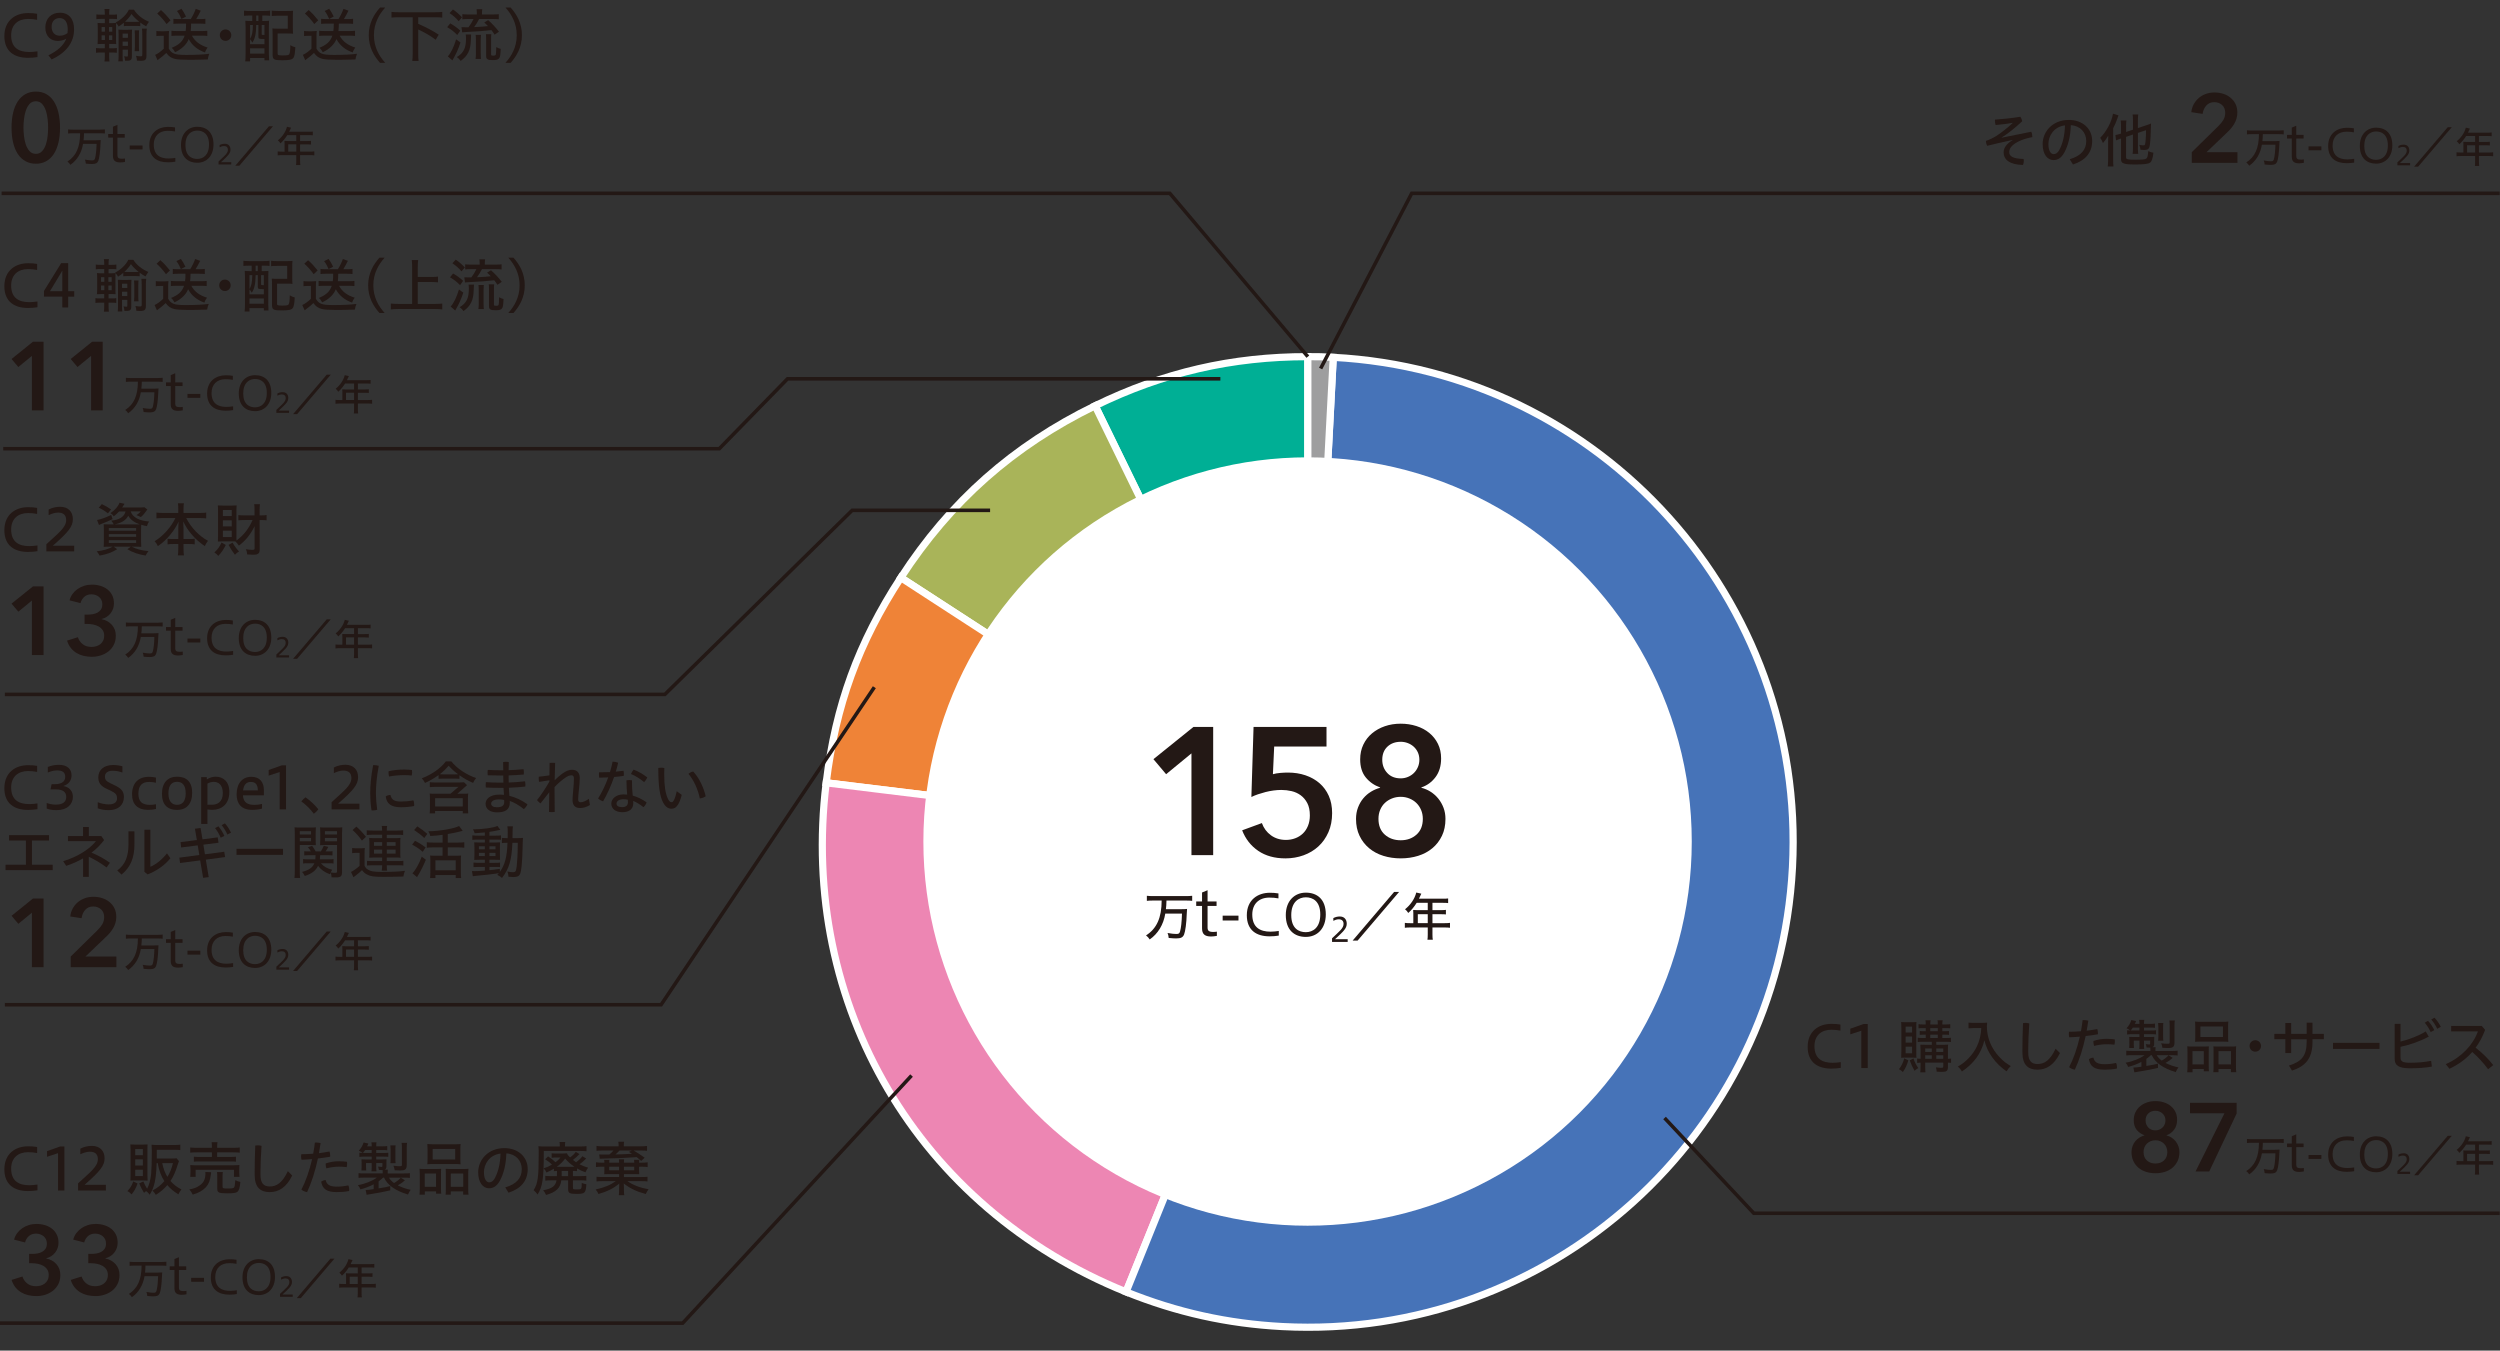 <?xml version="1.0" encoding="UTF-8"?><svg id="_レイヤー_1" xmlns="http://www.w3.org/2000/svg" viewBox="0 0 348 188"><rect x="0" y="0" width="348" height="188" fill="#333333" stroke="none"/><defs><style>.cls-1{fill:#ed86b3;}.cls-1,.cls-2,.cls-3,.cls-4,.cls-5,.cls-6{fill-rule:evenodd;}.cls-7{fill:#231815;}.cls-2{fill:#ef8337;}.cls-8{fill:#fff;}.cls-9{stroke:#fff;}.cls-9,.cls-10{fill:none;stroke-miterlimit:10;}.cls-10{stroke:#231815;stroke-width:.5px;}.cls-3{fill:#a9b459;}.cls-4{fill:#00af95;}.cls-5{fill:#9e9e9f;}.cls-6{fill:#4673b8;}</style></defs><path class="cls-4" d="M182.053,117.199l-29.613-60.716c9.523-4.645,19.018-6.837,29.613-6.837v67.552Z"/><path class="cls-9" d="M182.053,117.199l-29.613-60.716c9.523-4.645,19.018-6.837,29.613-6.837v67.552Z"/><path class="cls-3" d="M182.053,117.199l-56.654-36.792c6.909-10.638,15.64-18.363,27.041-23.924l29.613,60.716Z"/><path class="cls-9" d="M182.053,117.199l-56.654-36.792c6.909-10.638,15.64-18.363,27.041-23.924l29.613,60.716Z"/><path class="cls-2" d="M182.053,117.199l-67.049-8.233c1.328-10.813,4.461-19.423,10.395-28.559l56.654,36.792Z"/><path class="cls-9" d="M182.053,117.199l-67.049-8.233c1.328-10.813,4.461-19.423,10.395-28.559l56.654,36.792Z"/><path class="cls-1" d="M182.053,117.199l-25.306,62.634c-28.919-11.684-45.544-39.909-41.743-70.866l67.049,8.233Z"/><path class="cls-9" d="M182.053,117.199l-25.306,62.634c-28.919-11.684-45.544-39.909-41.743-70.866l67.049,8.233Z"/><path class="cls-6" d="M182.053,117.199l3.535-67.46c37.257,1.953,65.877,33.738,63.924,70.995s-33.738,65.877-70.995,63.924c-7.6-.398-14.713-1.975-21.77-4.826l25.306-62.634Z"/><path class="cls-9" d="M182.053,117.199l3.535-67.46c37.257,1.953,65.877,33.738,63.924,70.995s-33.738,65.877-70.995,63.924c-7.6-.398-14.713-1.975-21.77-4.826l25.306-62.634Z"/><path class="cls-5" d="M182.053,117.199V49.647c1.642,0,1.896.007,3.535.093l-3.535,67.46Z"/><path class="cls-9" d="M182.053,117.199V49.647c1.642,0,1.896.007,3.535.093l-3.535,67.46Z"/><circle class="cls-8" cx="182.013" cy="117.14" r="53.48"/><path class="cls-7" d="M5.218,7.945c-.389.064-.875.105-1.32.105-1.888,0-3.29-.875-3.29-3.022C.607,2.816,2.18,1.819,3.897,1.819c.462,0,.899.024,1.271.097v.843c-.372-.081-.851-.122-1.264-.122-1.377,0-2.35.786-2.35,2.285,0,1.75,1.086,2.317,2.528,2.317.356,0,.81-.041,1.134-.097v.802Z"/><path class="cls-7" d="M6.739,7.702c1.208-.608,2.099-1.321,2.496-2.326-.324.203-.737.324-1.207.324-.916,0-1.718-.616-1.718-1.863,0-1.248.81-2.066,2.025-2.066,1.305,0,1.977.924,1.977,2.301,0,1.831-1.077,3.249-3.119,4.205l-.454-.575ZM9.43,4.137c0-1.102-.43-1.621-1.143-1.621-.615,0-1.102.429-1.102,1.199,0,.737.381,1.256,1.15,1.256.356,0,.762-.122,1.062-.365.016-.13.032-.275.032-.47Z"/><path class="cls-7" d="M14.589,1.844c0-.251-.017-.381-.049-.592h.705c-.032.178-.049.389-.049.592v.202h.413c.316,0,.503-.008.673-.041v.657c-.211-.024-.316-.033-.673-.033h-.413v.591h.389c.316,0,.479-.008.575-.024l-.064-.057c.843-.454,1.563-1.159,1.839-1.791h.714c.404.681,1.207,1.329,2.09,1.686-.146.186-.243.34-.396.624-.349-.187-.503-.284-.818-.519v.502c-.162-.024-.341-.032-.608-.032h-1.062c-.267,0-.453.008-.615.032v-.478c-.251.211-.422.333-.721.527-.098-.178-.211-.34-.349-.478l-.009.097c-.008.162-.008.194-.008.632v1.386c0,.584.008.632.024.81-.049-.008-.105-.008-.105-.008l-.113-.008c-.017,0-.073,0-.162-.008h-.6v.608h.413c.332,0,.494-.008.656-.041v.672c-.194-.032-.389-.041-.656-.041h-.413v.519c0,.284.017.527.041.729h-.697c.032-.187.049-.397.049-.753v-.495h-.535c-.3,0-.502.008-.688.041v-.672c.187.032.373.041.688.041h.535v-.608h-.316c-.194,0-.551.017-.696.024.024-.178.032-.494.032-.843v-1.296c0-.348-.008-.648-.032-.81.113.016.153.016.308.024.105.008.179.008.332.008h.373v-.591h-.494c-.284,0-.494.008-.681.041v-.665c.153.024.364.041.681.041h.494v-.202ZM14.144,3.764v.64h.461v-.64h-.461ZM14.144,4.922v.648h.461v-.648h-.461ZM15.626,4.404v-.64h-.454v.64h.454ZM15.626,5.571v-.648h-.454v.648h.454ZM17.068,7.823c0,.291.016.567.04.713h-.64c.024-.194.04-.438.04-.721v-2.981c0-.357-.008-.511-.024-.713.138.017.349.024.6.024h.697c.251,0,.462-.008.6-.024-.017.162-.024.421-.024.721v3.039c0,.324-.081.47-.3.535-.113.032-.17.041-.543.041h-.113c-.008-.227-.041-.421-.122-.632.138.032.292.048.39.048.105,0,.138-.032.138-.146v-.811h-.737v.908ZM17.806,5.263v-.584h-.737v.584h.737ZM17.806,6.389v-.6h-.737v.6h.737ZM18.924,3.042c.21,0,.324,0,.462-.016-.454-.356-.818-.713-1.078-1.078-.234.373-.526.721-.915,1.078.138.008.259.016.461.016h1.07ZM19.369,4.218c-.024.17-.032.348-.032.616v1.612c0,.284.008.486.032.681h-.624c.017-.154.032-.438.032-.681v-1.604c0-.267-.008-.421-.032-.624h.624ZM20.39,7.718c0,.608-.153.746-.81.746-.179,0-.316-.008-.519-.024-.009-.227-.049-.462-.13-.672.268.048.445.073.616.073.21,0,.259-.041.259-.235v-2.795c0-.34-.017-.64-.04-.827h.672c-.032.219-.049.486-.049.843v2.893Z"/><path class="cls-7" d="M21.769,4.307c.17.032.364.041.632.041h.519c.187,0,.479-.016.616-.032-.032.227-.041.438-.041.842v1.613c.228.38.397.551.746.697.3.121.802.178,1.701.178,1.401,0,2.414-.057,3.2-.162-.146.373-.162.438-.219.794-1.482.041-1.807.049-2.608.049-.965,0-1.653-.049-1.978-.13-.543-.138-.818-.332-1.19-.827-.349.333-.616.559-.948.794-.089.081-.179.154-.268.219l-.332-.746c.308-.122.818-.486,1.199-.859v-1.791h-.47c-.268,0-.365.008-.56.041v-.721ZM22.409,1.398c.519.47.834.81,1.328,1.426l-.551.527c-.421-.591-.802-1.013-1.305-1.467l.527-.486ZM24.864,3.286c-.284,0-.567.016-.729.041v-.713c.187.024.462.041.737.041h1.686c.275-.438.551-.997.688-1.418l.705.251c-.065.122-.105.203-.13.243l-.17.333c-.114.219-.219.397-.341.591h.56c.291,0,.526-.016.721-.041v.713c-.187-.024-.486-.041-.762-.041h-1.224c-.008.551-.016.681-.057,1.037h1.58c.308,0,.56-.016.729-.041v.721c-.187-.024-.519-.041-.786-.041h-1.354c.422.802,1.135,1.337,2.18,1.653-.153.195-.3.47-.356.689-1.037-.356-1.814-.997-2.269-1.864-.3.753-.972,1.394-1.904,1.831-.097-.21-.3-.486-.47-.616,1.021-.413,1.54-.899,1.807-1.693h-1.085c-.26,0-.575.016-.754.041v-.721c.17.024.462.041.754.041h1.223c.041-.308.058-.51.058-1.037h-1.037ZM25.261,1.22c.227.3.445.688.632,1.085l-.632.333c-.17-.421-.364-.77-.624-1.11l.624-.308Z"/><path class="cls-7" d="M32.194,4.898c0,.446-.357.794-.803.794s-.794-.349-.794-.794c0-.445.341-.802.794-.802.445,0,.803.356.803.802Z"/><path class="cls-7" d="M34.801,2.16c-.502.008-.647.016-.834.041v-.721c.194.032.43.041.843.048h1.928c.422-.008.665-.016.867-.048v.721c-.13-.024-.526-.041-.802-.041h-.292v.761h.105c.373,0,.632-.008.835-.032-.017.227-.024.559-.024.834v3.816c0,.308.016.672.032.859h-.648v-.324h-2.001v.47h-.673c.032-.268.049-.592.049-1.045v-3.719c0-.356-.017-.697-.032-.891.202.024.438.032.802.032h.162v-.761h-.316ZM34.81,6.154h2.001v-.729h-.146c-.624,0-.697-.032-.697-.349v-1.596h-.3c-.016,1.216-.162,1.896-.543,2.455-.057-.146-.186-.34-.315-.478v.697ZM34.81,5.417c.275-.461.381-.956.389-1.937h-.389v1.937ZM34.81,7.458h2.001v-.729h-2.001v.729ZM35.668,2.921h.3v-.761h-.3v.761ZM36.43,4.736c0,.129.017.129.381.138v-1.394h-.381v1.256ZM40.765,3.926c0,.292.008.608.032.77-.194-.024-.445-.033-.786-.033h-1.361v2.771c0,.138.017.187.065.211.081.048.3.073.648.073.615,0,.818-.041.907-.178.089-.154.146-.584.146-1.248.284.162.462.235.697.291-.049.81-.113,1.191-.235,1.41-.17.308-.543.397-1.604.397-1.134,0-1.328-.113-1.328-.762v-2.884c0-.365-.009-.535-.033-.786.219.024.462.033.786.033h1.361v-1.799h-1.386c-.438,0-.64.008-.851.041v-.753c.211.032.422.041.859.048h1.32c.316,0,.607-.008.794-.032-.024.219-.032.389-.032.794v1.637Z"/><path class="cls-7" d="M42.329,4.307c.17.032.364.041.632.041h.519c.187,0,.479-.016.616-.032-.032.227-.041.438-.041.842v1.613c.228.38.397.551.746.697.3.121.802.178,1.701.178,1.401,0,2.414-.057,3.2-.162-.146.373-.162.438-.219.794-1.482.041-1.807.049-2.608.049-.965,0-1.653-.049-1.978-.13-.543-.138-.818-.332-1.19-.827-.349.333-.616.559-.948.794-.089.081-.179.154-.268.219l-.332-.746c.308-.122.818-.486,1.199-.859v-1.791h-.47c-.268,0-.365.008-.56.041v-.721ZM42.97,1.398c.519.47.834.81,1.328,1.426l-.551.527c-.421-.591-.802-1.013-1.305-1.467l.527-.486ZM45.425,3.286c-.284,0-.567.016-.729.041v-.713c.187.024.462.041.737.041h1.686c.275-.438.551-.997.688-1.418l.705.251c-.065.122-.105.203-.13.243l-.17.333c-.114.219-.219.397-.341.591h.56c.291,0,.526-.016.721-.041v.713c-.187-.024-.486-.041-.762-.041h-1.224c-.008.551-.016.681-.057,1.037h1.58c.308,0,.56-.016.729-.041v.721c-.187-.024-.519-.041-.786-.041h-1.354c.422.802,1.135,1.337,2.18,1.653-.153.195-.3.47-.356.689-1.037-.356-1.814-.997-2.269-1.864-.3.753-.972,1.394-1.904,1.831-.097-.21-.3-.486-.47-.616,1.021-.413,1.54-.899,1.807-1.693h-1.085c-.26,0-.575.016-.754.041v-.721c.17.024.462.041.754.041h1.223c.041-.308.058-.51.058-1.037h-1.037ZM45.821,1.22c.227.3.445.688.632,1.085l-.632.333c-.17-.421-.364-.77-.624-1.11l.624-.308Z"/><path class="cls-7" d="M52.901,8.747c-.834-.932-1.571-2.163-1.571-3.849,0-1.677.737-2.917,1.571-3.849h.722c-.835.932-1.572,2.171-1.572,3.849,0,1.686.737,2.917,1.572,3.849h-.722Z"/><path class="cls-7" d="M55.508,2.402c-.405,0-.794.017-1.013.049v-.794c.21.032.624.048,1.013.048h5.048c.372,0,.777-.016,1.005-.048v.794c-.228-.032-.633-.049-1.005-.049h-2.342v.916c1.135.494,1.863.875,2.852,1.507l-.421.713c-.624-.486-1.523-1.021-2.431-1.434v3.346c0,.446.017.794.057,1.029h-.883c.04-.243.057-.559.057-1.029V2.402h-1.937Z"/><path class="cls-7" d="M62.674,3.253c.51.284.858.535,1.401,1.013l-.43.608c-.478-.495-.77-.721-1.401-1.094l.43-.526ZM64.1,5.911c-.373,1.085-.535,1.45-1.127,2.495l-.64-.559c.405-.405.851-1.321,1.158-2.374l.608.438ZM63.046,1.317c.43.291.899.697,1.264,1.094l-.461.543c-.39-.462-.771-.794-1.272-1.126l.47-.51ZM65.582,4.793c-.017.154-.024.202-.04.778-.024,1.385-.422,2.204-1.418,2.909-.171-.243-.292-.365-.535-.535.956-.584,1.28-1.248,1.28-2.585,0-.227-.008-.373-.041-.567h.754ZM68.597,2.014c.372,0,.664-.016.834-.041v.713c-.178-.024-.462-.041-.826-.041h-1.912c-.187.381-.438.794-.688,1.126,1.021-.049,1.296-.065,1.92-.138-.146-.162-.243-.251-.519-.502l.543-.332c.462.389,1.102,1.078,1.507,1.612l-.607.413c-.228-.349-.309-.462-.446-.632-1.077.122-2.106.203-3.557.267-.187.008-.332.016-.511.041l-.097-.721c.097.008.421.017.664.017h.308c.292-.381.527-.762.705-1.151h-.745c-.308,0-.648.017-.811.041v-.713c.194.024.454.041.818.041h1.199v-.089c0-.275-.016-.486-.04-.648h.794c-.024.162-.041.365-.041.648v.089h1.508ZM66.198,8.204c.032-.195.048-.446.048-.754v-1.928c0-.3-.016-.535-.04-.672h.745c-.016.154-.032.421-.032.664v1.937c0,.34.017.632.041.754h-.762ZM68.361,7.523c0,.194.032.219.292.219.243,0,.332-.041.364-.154.032-.121.049-.413.064-1.037.194.114.405.203.616.251-.041.891-.081,1.118-.203,1.288-.138.203-.372.276-.883.276-.43,0-.624-.033-.762-.13-.138-.089-.178-.203-.178-.486v-2.22c0-.373-.009-.608-.033-.77h.754c-.024.17-.032.333-.032.753v2.01Z"/><path class="cls-7" d="M70.359,8.747c.835-.932,1.572-2.163,1.572-3.849,0-1.677-.737-2.917-1.572-3.849h.722c.834.932,1.571,2.171,1.571,3.849,0,1.686-.737,2.917-1.571,3.849h-.722Z"/><path class="cls-7" d="M8.357,17.769c0,.774-.074,1.471-.223,2.092s-.364,1.147-.647,1.58c-.284.432-.635.765-1.054.999-.418.234-.897.351-1.438.351s-1.021-.117-1.444-.351-.778-.567-1.066-.999-.507-.959-.655-1.58-.223-1.318-.223-2.092.074-1.472.223-2.093.367-1.147.655-1.58c.288-.432.644-.765,1.066-.999.423-.234.904-.351,1.444-.351s1.02.117,1.438.351c.419.234.77.567,1.054.999.283.432.499.959.647,1.58s.223,1.319.223,2.093ZM6.697,17.769c0-.333-.021-.711-.061-1.134-.041-.423-.122-.823-.243-1.201-.121-.378-.295-.695-.52-.952-.226-.256-.518-.385-.878-.385-.369,0-.666.128-.891.385-.226.257-.398.574-.52.952-.122.378-.205.778-.25,1.201-.045.423-.067.801-.067,1.134s.022.711.067,1.134c.045.423.128.819.25,1.188.121.369.294.682.52.938.225.256.521.385.891.385.36,0,.652-.128.878-.385.225-.257.398-.569.52-.938s.202-.765.243-1.188c.04-.423.061-.801.061-1.134Z"/><path class="cls-7" d="M10.163,18.55c-.251,0-.514.012-.684.035v-.573c.164.023.433.035.684.035h3.752c.245,0,.509-.012.684-.035v.573c-.175-.023-.392-.035-.684-.035h-2.221c-.012.45-.023.666-.064.976h1.684c.327,0,.572-.012.707-.029-.018.135-.018.169-.035.567-.029,1.011-.164,1.993-.304,2.326-.141.327-.368.438-.895.438-.187,0-.421-.012-.842-.053-.012-.205-.063-.433-.128-.561.484.082.73.111,1.005.111.257,0,.345-.064.409-.292.117-.438.181-1.011.216-2.011h-1.888c-.198,1.245-.823,2.273-1.759,2.922-.1-.164-.263-.345-.415-.456,1.21-.771,1.76-1.993,1.766-3.939h-.988Z"/><path class="cls-7" d="M17.398,22.541c-.225.042-.47.07-.652.07-.729,0-1.024-.281-1.024-.926v-2.527h-.66v-.505h.66v-1.018l.624-.259v1.277h1.019v.505h-1.019v2.442c0,.351.134.499.66.499.154,0,.273-.021.393-.035v.478Z"/><path class="cls-7" d="M18.052,20.252h1.79v.548h-1.79v-.548Z"/><path class="cls-7" d="M24.404,22.509c-.303.058-.695.084-1.043.084-1.501,0-2.576-.695-2.576-2.389,0-1.751,1.256-2.543,2.602-2.543.328,0,.683.019.979.077v.56c-.309-.064-.688-.09-1.03-.09-1.185,0-1.932.728-1.932,1.918,0,1.456.882,1.938,2.067,1.938.296,0,.688-.039.934-.084v.528Z"/><path class="cls-7" d="M25.193,20.184c0-1.597.984-2.537,2.267-2.537,1.287,0,2.26.753,2.26,2.466,0,1.604-.973,2.543-2.26,2.543-1.282,0-2.267-.76-2.267-2.473ZM29.095,20.12c0-1.52-.856-1.944-1.635-1.944-.779,0-1.648.496-1.648,2.015,0,1.526.869,1.932,1.648,1.932.778,0,1.635-.49,1.635-2.003Z"/><path class="cls-7" d="M30.422,22.89v-.413c.822-.784,1.303-1.13,1.303-1.629,0-.312-.169-.518-.544-.518-.226,0-.443.083-.612.173v-.312c.244-.124.474-.18.736-.18.491,0,.78.327.78.818,0,.521-.368.871-1.325,1.749h1.431v.312h-1.769Z"/><path class="cls-7" d="M37.994,17.58l-4.681,5.493h-.562l4.682-5.493h.561Z"/><path class="cls-7" d="M39.612,19.947c0-.111-.006-.228-.017-.333.099.012.269.018.408.018h1.239v-.824h-1.251c-.298.473-.613.847-.952,1.146-.111-.187-.21-.298-.362-.415.637-.514,1.099-1.198,1.269-1.894l.572.129c-.041.076-.129.269-.269.567h2.74c.252,0,.415-.006.556-.029v.526c-.158-.023-.315-.029-.556-.029h-1.215v.824h.964c.229,0,.403-.006.556-.029v.514c-.123-.018-.333-.023-.544-.023h-.976v1.011h1.373c.257,0,.474-.012.607-.035v.555c-.151-.023-.351-.035-.607-.035h-1.373v.807c0,.269.012.444.041.579h-.608c.023-.141.035-.304.035-.584v-.801h-1.981c-.274,0-.443.012-.607.035v-.555c.141.023.356.035.607.035h.351v-1.157ZM41.243,21.104v-1.011h-1.122v1.011h1.122Z"/><path class="cls-7" d="M4.442,49.539l-1.89,1.552-.945-1.12,2.983-2.403h1.472v9.558h-1.62v-7.587Z"/><path class="cls-7" d="M12.677,49.539l-1.89,1.552-.945-1.12,2.983-2.403h1.472v9.558h-1.62v-7.587Z"/><path class="cls-7" d="M18.208,53.128c-.251,0-.514.012-.684.035v-.573c.164.023.433.035.684.035h3.752c.245,0,.509-.012.684-.035v.573c-.175-.023-.392-.035-.684-.035h-2.221c-.012.45-.023.666-.064.976h1.684c.327,0,.572-.012.707-.029-.018.135-.018.169-.035.567-.029,1.011-.164,1.993-.304,2.326-.141.327-.368.438-.895.438-.187,0-.421-.012-.842-.053-.012-.205-.063-.433-.128-.561.484.082.73.111,1.005.111.257,0,.345-.064.409-.292.117-.438.181-1.011.216-2.011h-1.888c-.198,1.245-.823,2.273-1.759,2.922-.1-.164-.263-.345-.415-.456,1.21-.771,1.76-1.993,1.766-3.939h-.988Z"/><path class="cls-7" d="M25.443,57.119c-.225.042-.47.07-.652.07-.729,0-1.024-.281-1.024-.926v-2.527h-.66v-.505h.66v-1.018l.624-.259v1.277h1.019v.505h-1.019v2.442c0,.351.134.499.66.499.154,0,.273-.021.393-.035v.478Z"/><path class="cls-7" d="M26.097,54.83h1.79v.548h-1.79v-.548Z"/><path class="cls-7" d="M32.449,57.087c-.303.058-.695.084-1.043.084-1.501,0-2.576-.695-2.576-2.389,0-1.751,1.256-2.543,2.602-2.543.328,0,.683.019.979.077v.56c-.309-.064-.688-.09-1.03-.09-1.185,0-1.932.728-1.932,1.918,0,1.456.882,1.938,2.067,1.938.296,0,.688-.039.934-.084v.528Z"/><path class="cls-7" d="M33.238,54.762c0-1.597.984-2.537,2.267-2.537,1.287,0,2.26.753,2.26,2.466,0,1.604-.973,2.543-2.26,2.543-1.282,0-2.267-.76-2.267-2.473ZM37.14,54.698c0-1.52-.856-1.944-1.635-1.944-.779,0-1.648.496-1.648,2.015,0,1.526.869,1.932,1.648,1.932.778,0,1.635-.49,1.635-2.003Z"/><path class="cls-7" d="M38.467,57.468v-.413c.822-.784,1.303-1.13,1.303-1.629,0-.312-.169-.518-.544-.518-.226,0-.443.083-.612.173v-.312c.244-.124.474-.18.736-.18.491,0,.78.327.78.818,0,.521-.368.871-1.325,1.749h1.431v.312h-1.769Z"/><path class="cls-7" d="M46.039,52.158l-4.681,5.493h-.562l4.682-5.493h.561Z"/><path class="cls-7" d="M47.657,54.525c0-.111-.006-.228-.017-.333.099.012.269.018.408.018h1.239v-.824h-1.251c-.298.473-.613.847-.952,1.146-.111-.187-.21-.298-.362-.415.637-.514,1.099-1.198,1.269-1.894l.572.129c-.041.076-.129.269-.269.567h2.74c.252,0,.415-.006.556-.029v.526c-.158-.023-.315-.029-.556-.029h-1.215v.824h.964c.229,0,.403-.006.556-.029v.514c-.123-.018-.333-.023-.544-.023h-.976v1.011h1.373c.257,0,.474-.012.607-.035v.555c-.151-.023-.351-.035-.607-.035h-1.373v.807c0,.269.012.444.041.579h-.608c.023-.141.035-.304.035-.584v-.801h-1.981c-.274,0-.443.012-.607.035v-.555c.141.023.356.035.607.035h.351v-1.157ZM49.288,55.682v-1.011h-1.122v1.011h1.122Z"/><path class="cls-7" d="M4.442,83.595l-1.89,1.552-.945-1.12,2.983-2.403h1.472v9.558h-1.62v-7.587Z"/><path class="cls-7" d="M11.772,85.552h.432c.243,0,.483-.021.723-.061.238-.041.456-.115.654-.223s.357-.254.479-.438c.121-.185.182-.425.182-.723,0-.216-.04-.409-.121-.58s-.191-.315-.331-.432c-.14-.117-.302-.207-.485-.27-.185-.063-.376-.095-.574-.095-.396,0-.725.113-.985.338-.261.225-.441.522-.54.891l-1.525-.391c.081-.324.218-.619.412-.884.193-.266.427-.495.701-.688.274-.194.583-.344.925-.453.343-.108.702-.162,1.08-.162.414,0,.808.056,1.181.168.372.113.699.279.98.5.281.221.502.493.662.817.161.324.241.702.241,1.134,0,.513-.155.97-.466,1.371s-.727.664-1.248.79v.027c.585.117,1.06.38,1.424.79s.547.911.547,1.505c0,.495-.096.927-.288,1.296-.191.369-.446.675-.763.918-.317.243-.674.425-1.069.546-.396.122-.796.183-1.201.183-.404,0-.787-.043-1.147-.128-.359-.085-.69-.218-.992-.398-.302-.18-.566-.414-.796-.702s-.408-.63-.533-1.026l1.512-.472c.116.378.335.697.654.959s.736.392,1.249.392c.207,0,.416-.029.628-.088.211-.059.4-.151.566-.277.167-.126.302-.288.405-.486s.155-.441.155-.729c0-.306-.074-.565-.223-.776s-.335-.378-.561-.5c-.225-.122-.475-.209-.749-.263-.274-.054-.538-.081-.79-.081h-.404v-1.296Z"/><path class="cls-7" d="M18.208,87.184c-.251,0-.514.012-.684.035v-.573c.164.023.433.035.684.035h3.752c.245,0,.509-.012.684-.035v.573c-.175-.023-.392-.035-.684-.035h-2.221c-.012.45-.023.666-.064.976h1.684c.327,0,.572-.012.707-.029-.018.135-.018.169-.035.567-.029,1.011-.164,1.993-.304,2.326-.141.327-.368.438-.895.438-.187,0-.421-.011-.842-.052-.012-.205-.063-.433-.128-.561.484.082.73.111,1.005.111.257,0,.345-.064.409-.292.117-.438.181-1.011.216-2.01h-1.888c-.198,1.245-.823,2.273-1.759,2.922-.1-.164-.263-.345-.415-.456,1.21-.771,1.76-1.993,1.766-3.939h-.988Z"/><path class="cls-7" d="M25.443,91.175c-.225.042-.47.07-.652.07-.729,0-1.024-.281-1.024-.926v-2.527h-.66v-.505h.66v-1.018l.624-.26v1.277h1.019v.505h-1.019v2.442c0,.351.134.499.66.499.154,0,.273-.021.393-.035v.478Z"/><path class="cls-7" d="M26.097,88.886h1.79v.548h-1.79v-.548Z"/><path class="cls-7" d="M32.449,91.143c-.303.058-.695.084-1.043.084-1.501,0-2.576-.695-2.576-2.389,0-1.751,1.256-2.543,2.602-2.543.328,0,.683.019.979.077v.56c-.309-.064-.688-.09-1.03-.09-1.185,0-1.932.728-1.932,1.919,0,1.455.882,1.938,2.067,1.938.296,0,.688-.039.934-.084v.528Z"/><path class="cls-7" d="M33.238,88.818c0-1.597.984-2.537,2.267-2.537,1.287,0,2.26.753,2.26,2.466,0,1.604-.973,2.543-2.26,2.543-1.282,0-2.267-.76-2.267-2.473ZM37.14,88.754c0-1.52-.856-1.944-1.635-1.944-.779,0-1.648.496-1.648,2.015,0,1.526.869,1.932,1.648,1.932.778,0,1.635-.49,1.635-2.003Z"/><path class="cls-7" d="M38.467,91.524v-.413c.822-.784,1.303-1.13,1.303-1.629,0-.312-.169-.518-.544-.518-.226,0-.443.083-.612.173v-.312c.244-.124.474-.18.736-.18.491,0,.78.326.78.818,0,.521-.368.871-1.325,1.749h1.431v.312h-1.769Z"/><path class="cls-7" d="M46.039,86.214l-4.681,5.493h-.562l4.682-5.493h.561Z"/><path class="cls-7" d="M47.657,88.581c0-.111-.006-.228-.017-.333.099.012.269.018.408.018h1.239v-.824h-1.251c-.298.473-.613.847-.952,1.146-.111-.187-.21-.298-.362-.415.637-.514,1.099-1.198,1.269-1.894l.572.129c-.041.076-.129.269-.269.566h2.74c.252,0,.415-.005.556-.029v.526c-.158-.023-.315-.029-.556-.029h-1.215v.824h.964c.229,0,.403-.006.556-.029v.514c-.123-.018-.333-.023-.544-.023h-.976v1.011h1.373c.257,0,.474-.012.607-.035v.555c-.151-.023-.351-.035-.607-.035h-1.373v.807c0,.269.012.444.041.579h-.608c.023-.141.035-.304.035-.584v-.801h-1.981c-.274,0-.443.012-.607.035v-.555c.141.023.356.035.607.035h.351v-1.157ZM49.288,89.738v-1.011h-1.122v1.011h1.122Z"/><path class="cls-7" d="M4.442,127.046l-1.89,1.552-.945-1.12,2.983-2.403h1.472v9.558h-1.62v-7.587Z"/><path class="cls-7" d="M9.842,133.148l3.686-3.618c.297-.288.533-.578.709-.871.175-.292.263-.628.263-1.006,0-.45-.146-.808-.438-1.073-.293-.265-.655-.398-1.087-.398-.459,0-.828.155-1.107.466-.278.311-.449.7-.513,1.168l-1.579-.243c.045-.396.157-.76.337-1.093.181-.333.41-.621.688-.864.279-.243.605-.434.979-.574.373-.139.78-.209,1.222-.209.413,0,.812.059,1.194.175.383.117.723.295,1.02.533.297.239.533.531.709.877.175.347.263.75.263,1.208,0,.306-.04.592-.121.857-.081.266-.191.516-.331.75s-.302.457-.486.668c-.185.212-.385.416-.601.614l-2.754,2.633h4.307v1.485h-6.358v-1.485Z"/><path class="cls-7" d="M18.208,130.635c-.251,0-.514.012-.684.035v-.573c.164.023.433.035.684.035h3.752c.245,0,.509-.012.684-.035v.573c-.175-.023-.392-.035-.684-.035h-2.221c-.012.45-.023.666-.064.976h1.684c.327,0,.572-.012.707-.029-.018.135-.018.169-.035.567-.029,1.011-.164,1.993-.304,2.326-.141.327-.368.438-.895.438-.187,0-.421-.011-.842-.052-.012-.205-.063-.433-.128-.561.484.082.73.111,1.005.111.257,0,.345-.064.409-.292.117-.438.181-1.011.216-2.01h-1.888c-.198,1.245-.823,2.273-1.759,2.922-.1-.164-.263-.345-.415-.456,1.21-.771,1.76-1.993,1.766-3.939h-.988Z"/><path class="cls-7" d="M25.443,134.626c-.225.042-.47.07-.652.07-.729,0-1.024-.281-1.024-.926v-2.527h-.66v-.505h.66v-1.018l.624-.26v1.277h1.019v.505h-1.019v2.442c0,.351.134.499.66.499.154,0,.273-.021.393-.035v.478Z"/><path class="cls-7" d="M26.097,132.337h1.79v.548h-1.79v-.548Z"/><path class="cls-7" d="M32.449,134.594c-.303.058-.695.084-1.043.084-1.501,0-2.576-.695-2.576-2.389,0-1.751,1.256-2.543,2.602-2.543.328,0,.683.019.979.077v.56c-.309-.064-.688-.09-1.03-.09-1.185,0-1.932.728-1.932,1.919,0,1.455.882,1.938,2.067,1.938.296,0,.688-.039.934-.084v.528Z"/><path class="cls-7" d="M33.238,132.27c0-1.597.984-2.537,2.267-2.537,1.287,0,2.26.753,2.26,2.466,0,1.604-.973,2.543-2.26,2.543-1.282,0-2.267-.76-2.267-2.473ZM37.14,132.205c0-1.52-.856-1.944-1.635-1.944-.779,0-1.648.496-1.648,2.015,0,1.526.869,1.932,1.648,1.932.778,0,1.635-.49,1.635-2.003Z"/><path class="cls-7" d="M38.467,134.976v-.413c.822-.784,1.303-1.13,1.303-1.629,0-.312-.169-.518-.544-.518-.226,0-.443.083-.612.173v-.312c.244-.124.474-.18.736-.18.491,0,.78.326.78.818,0,.521-.368.871-1.325,1.749h1.431v.312h-1.769Z"/><path class="cls-7" d="M46.039,129.666l-4.681,5.493h-.562l4.682-5.493h.561Z"/><path class="cls-7" d="M47.657,132.032c0-.111-.006-.228-.017-.333.099.012.269.018.408.018h1.239v-.824h-1.251c-.298.473-.613.847-.952,1.146-.111-.187-.21-.298-.362-.415.637-.514,1.099-1.198,1.269-1.894l.572.129c-.041.076-.129.269-.269.566h2.74c.252,0,.415-.005.556-.029v.526c-.158-.023-.315-.029-.556-.029h-1.215v.824h.964c.229,0,.403-.006.556-.029v.514c-.123-.018-.333-.023-.544-.023h-.976v1.011h1.373c.257,0,.474-.012.607-.035v.555c-.151-.023-.351-.035-.607-.035h-1.373v.807c0,.269.012.444.041.579h-.608c.023-.141.035-.304.035-.584v-.801h-1.981c-.274,0-.443.012-.607.035v-.555c.141.023.356.035.607.035h.351v-1.157ZM49.288,133.189v-1.011h-1.122v1.011h1.122Z"/><path class="cls-7" d="M165.851,104.87l-3.528,2.898-1.764-2.092,5.568-4.486h2.747v17.842h-3.023v-14.163Z"/><path class="cls-7" d="M184.649,103.913h-7.282l-.177,3.856c.286-.084.626-.143,1.021-.177.395-.033.752-.05,1.071-.05.873,0,1.684.126,2.432.378.747.252,1.398.618,1.953,1.096.555.479.986,1.067,1.298,1.764.311.697.466,1.5.466,2.407,0,.991-.172,1.877-.517,2.658-.344.781-.811,1.441-1.398,1.979s-1.276.949-2.066,1.235c-.79.285-1.63.428-2.52.428-1.496,0-2.756-.349-3.78-1.046-1.025-.697-1.772-1.65-2.243-2.86l2.747-1.008c.252.706.672,1.272,1.26,1.701.588.428,1.285.643,2.092.643.454,0,.882-.076,1.285-.227.403-.151.756-.369,1.059-.655.303-.285.542-.643.718-1.071.177-.428.265-.911.265-1.449,0-.688-.117-1.26-.353-1.713s-.542-.819-.92-1.096-.802-.47-1.272-.58c-.471-.109-.949-.164-1.437-.164-.336,0-.692.025-1.07.075-.379.051-.748.122-1.109.214-.361.093-.714.198-1.059.315-.344.118-.651.244-.92.378l.303-9.752h10.155v2.722Z"/><path class="cls-7" d="M194.97,100.737c.771,0,1.499.11,2.187.328.688.219,1.287.538,1.798.958.512.42.914.928,1.207,1.524.294.597.44,1.272.44,2.028,0,1.042-.259,1.907-.775,2.596-.517.689-1.174,1.168-1.974,1.437v.05c.471.118.907.307,1.311.567.403.261.757.58,1.06.958.303.378.542.802.719,1.272.177.471.265.983.265,1.537,0,.891-.163,1.676-.491,2.356-.327.68-.772,1.256-1.336,1.726-.562.47-1.222.823-1.978,1.058-.756.235-1.562.353-2.42.353-.856,0-1.663-.118-2.419-.353-.756-.235-1.415-.588-1.978-1.058-.563-.47-1.009-1.046-1.336-1.726-.328-.681-.491-1.466-.491-2.356,0-.571.092-1.1.277-1.587.185-.487.432-.916.743-1.285.311-.37.668-.676,1.07-.92.403-.244.823-.424,1.261-.542v-.05c-.807-.286-1.471-.748-1.991-1.386-.521-.638-.781-1.478-.781-2.52,0-.756.146-1.44.44-2.054.293-.613.695-1.134,1.206-1.562.512-.429,1.106-.76,1.785-.996.68-.235,1.413-.353,2.201-.353ZM194.981,110.918c-.437,0-.844.076-1.222.228-.378.152-.706.358-.982.62-.277.261-.496.582-.655.961-.16.379-.24.797-.24,1.252,0,.945.294,1.679.883,2.202.588.523,1.326.784,2.217.784.874,0,1.604-.261,2.192-.784s.883-1.257.883-2.202c0-.438-.08-.848-.239-1.227-.16-.38-.379-.704-.655-.974-.277-.27-.605-.48-.983-.632-.378-.152-.777-.228-1.197-.228ZM194.981,103.257c-.756,0-1.373.226-1.852.677-.479.452-.719,1.062-.719,1.831,0,.719.231,1.329.693,1.831.462.502,1.088.752,1.877.752.354,0,.689-.067,1.009-.201.318-.134.596-.318.831-.552s.42-.51.555-.828c.134-.317.201-.652.201-1.003,0-.385-.071-.731-.214-1.041s-.336-.572-.579-.79c-.244-.217-.521-.384-.832-.501-.312-.117-.635-.176-.971-.176Z"/><path class="cls-7" d="M160.485,125.356c-.31,0-.634.015-.843.043v-.706c.202.029.533.043.843.043h4.624c.303,0,.627-.015.843-.043v.706c-.216-.028-.482-.043-.843-.043h-2.736c-.015.555-.029.821-.08,1.203h2.074c.403,0,.706-.014.872-.036-.021.166-.021.208-.044.698-.035,1.246-.201,2.456-.374,2.867-.173.403-.454.54-1.102.54-.23,0-.519-.014-1.037-.065-.015-.252-.079-.533-.159-.691.598.101.9.137,1.239.137.316,0,.425-.079.504-.36.145-.54.224-1.246.267-2.478h-2.326c-.245,1.534-1.016,2.802-2.168,3.601-.122-.202-.324-.425-.512-.562,1.491-.951,2.168-2.456,2.176-4.854h-1.218Z"/><path class="cls-7" d="M169.389,130.274c-.276.052-.578.086-.803.086-.898,0-1.261-.345-1.261-1.14v-3.109h-.812v-.622h.812v-1.252l.769-.32v1.572h1.252v.622h-1.252v3.005c0,.432.164.613.812.613.19,0,.337-.026.483-.043v.587Z"/><path class="cls-7" d="M170.194,127.459h2.202v.674h-2.202v-.674Z"/><path class="cls-7" d="M178.008,130.235c-.372.071-.854.103-1.282.103-1.846,0-3.168-.855-3.168-2.938,0-2.154,1.544-3.128,3.199-3.128.404,0,.84.024,1.204.095v.689c-.381-.08-.848-.111-1.268-.111-1.457,0-2.376.895-2.376,2.36,0,1.79,1.085,2.384,2.542,2.384.365,0,.848-.048,1.148-.103v.649Z"/><path class="cls-7" d="M178.983,127.376c0-1.964,1.211-3.12,2.787-3.12,1.584,0,2.78.926,2.78,3.033,0,1.972-1.196,3.128-2.78,3.128-1.576,0-2.787-.935-2.787-3.041ZM183.782,127.297c0-1.869-1.054-2.392-2.012-2.392s-2.027.61-2.027,2.479c0,1.877,1.069,2.376,2.027,2.376s2.012-.602,2.012-2.463Z"/><path class="cls-7" d="M185.42,131.12v-.509c1.013-.966,1.604-1.392,1.604-2.006,0-.384-.208-.638-.671-.638-.277,0-.545.102-.753.213v-.384c.3-.152.582-.222.906-.222.605,0,.961.402.961,1.008,0,.643-.453,1.072-1.632,2.154h1.762v.384h-2.178Z"/><path class="cls-7" d="M194.748,124.161l-5.77,6.77h-.691l5.77-6.77h.691Z"/><path class="cls-7" d="M196.733,127.078c0-.137-.007-.281-.021-.411.123.015.331.022.505.022h1.526v-1.016h-1.541c-.367.584-.757,1.044-1.174,1.412-.138-.23-.26-.367-.447-.511.785-.634,1.354-1.477,1.563-2.333l.705.158c-.05.094-.158.332-.331.699h3.378c.31,0,.512-.007.685-.036v.648c-.194-.029-.39-.036-.685-.036h-1.498v1.016h1.188c.281,0,.497-.007.685-.036v.634c-.151-.021-.411-.029-.67-.029h-1.203v1.246h1.692c.317,0,.584-.015.749-.043v.684c-.188-.028-.432-.043-.749-.043h-1.692v.994c0,.331.015.547.051.713h-.749c.028-.173.043-.375.043-.72v-.987h-2.441c-.339,0-.548.015-.749.043v-.684c.173.029.439.043.749.043h.432v-1.426ZM198.743,128.504v-1.246h-1.383v1.246h1.383Z"/><path class="cls-7" d="M5.218,42.766c-.389.064-.875.105-1.32.105-1.888,0-3.29-.875-3.29-3.022,0-2.212,1.572-3.208,3.29-3.208.462,0,.899.024,1.271.097v.843c-.372-.081-.851-.122-1.264-.122-1.377,0-2.35.786-2.35,2.285,0,1.75,1.086,2.317,2.528,2.317.356,0,.81-.041,1.134-.097v.802Z"/><path class="cls-7" d="M8.674,42.798v-1.507h-2.552v-.794l2.39-3.865h.98v3.905h.843v.754h-.843v1.507h-.818ZM8.674,40.537v-2.868l-1.718,2.868h1.718Z"/><path class="cls-7" d="M14.506,36.665c0-.251-.017-.381-.049-.592h.705c-.032.178-.049.389-.049.592v.202h.413c.316,0,.503-.008.673-.041v.656c-.211-.024-.316-.032-.673-.032h-.413v.591h.389c.316,0,.479-.008.575-.024l-.064-.057c.843-.454,1.563-1.159,1.839-1.791h.714c.404.681,1.207,1.329,2.09,1.686-.146.186-.243.34-.396.624-.349-.187-.503-.284-.818-.519v.502c-.162-.024-.341-.032-.608-.032h-1.061c-.268,0-.454.008-.616.032v-.478c-.251.211-.421.333-.721.527-.098-.178-.211-.34-.349-.478l-.009.097c-.008.162-.008.194-.008.632v1.386c0,.584.008.632.024.81-.049-.008-.105-.008-.105-.008l-.113-.008c-.017,0-.073,0-.162-.008h-.6v.608h.413c.332,0,.494-.008.656-.041v.672c-.194-.032-.389-.041-.656-.041h-.413v.519c0,.284.017.527.041.729h-.697c.032-.187.049-.397.049-.753v-.495h-.535c-.3,0-.502.008-.688.041v-.672c.187.032.373.041.688.041h.535v-.608h-.316c-.194,0-.551.017-.696.024.024-.178.032-.494.032-.843v-1.296c0-.348-.008-.648-.032-.81.113.016.153.016.308.024.105.008.179.008.332.008h.373v-.591h-.494c-.284,0-.494.008-.681.041v-.665c.153.024.364.041.681.041h.494v-.202ZM14.061,38.584v.64h.461v-.64h-.461ZM14.061,39.743v.648h.461v-.648h-.461ZM15.543,39.225v-.64h-.454v.64h.454ZM15.543,40.392v-.648h-.454v.648h.454ZM16.985,42.644c0,.291.016.567.04.713h-.64c.024-.194.04-.438.04-.721v-2.981c0-.356-.008-.511-.024-.713.138.017.349.024.6.024h.697c.251,0,.462-.008.6-.024-.017.162-.024.421-.024.721v3.039c0,.324-.081.47-.3.535-.113.032-.17.041-.543.041h-.113c-.008-.227-.041-.421-.122-.632.138.032.292.048.39.048.105,0,.138-.032.138-.146v-.811h-.737v.908ZM17.723,40.084v-.584h-.737v.584h.737ZM17.723,41.21v-.6h-.737v.6h.737ZM18.841,37.863c.21,0,.324,0,.462-.016-.454-.356-.818-.713-1.078-1.078-.234.373-.526.721-.915,1.078.138.008.259.016.462.016h1.069ZM19.286,39.038c-.024.17-.032.349-.032.616v1.612c0,.284.008.486.032.681h-.624c.017-.154.032-.438.032-.681v-1.604c0-.267-.008-.421-.032-.624h.624ZM20.307,42.539c0,.608-.153.746-.81.746-.179,0-.316-.008-.519-.024-.009-.227-.049-.462-.13-.672.268.048.445.073.616.073.21,0,.259-.041.259-.235v-2.795c0-.34-.017-.64-.04-.827h.672c-.032.219-.049.486-.049.843v2.893Z"/><path class="cls-7" d="M21.686,39.127c.17.032.364.041.632.041h.519c.187,0,.479-.016.616-.032-.032.227-.041.438-.041.842v1.613c.228.38.397.551.746.697.3.122.802.178,1.701.178,1.401,0,2.414-.057,3.2-.162-.146.373-.162.438-.219.794-1.482.041-1.807.049-2.608.049-.965,0-1.653-.049-1.978-.13-.543-.138-.818-.332-1.19-.827-.349.333-.616.559-.948.794-.089.081-.179.154-.268.219l-.332-.746c.308-.122.818-.486,1.199-.859v-1.791h-.47c-.268,0-.365.008-.56.041v-.721ZM22.326,36.219c.519.47.834.81,1.328,1.426l-.551.527c-.421-.591-.802-1.013-1.305-1.466l.527-.486ZM24.781,38.106c-.284,0-.567.016-.729.041v-.713c.187.024.462.041.737.041h1.686c.275-.438.551-.997.688-1.418l.705.251c-.065.122-.105.203-.13.243l-.17.333c-.114.219-.219.397-.341.591h.56c.291,0,.526-.016.721-.041v.713c-.187-.024-.486-.041-.762-.041h-1.224c-.008.551-.016.681-.057,1.037h1.58c.308,0,.56-.016.729-.041v.721c-.187-.024-.519-.041-.786-.041h-1.353c.421.802,1.134,1.337,2.179,1.653-.153.194-.3.47-.356.689-1.037-.356-1.814-.997-2.269-1.864-.3.753-.972,1.394-1.904,1.831-.097-.21-.3-.486-.47-.616,1.021-.413,1.54-.899,1.807-1.693h-1.085c-.26,0-.575.016-.754.041v-.721c.17.024.462.041.754.041h1.223c.041-.308.058-.51.058-1.037h-1.037ZM25.178,36.041c.227.3.445.688.632,1.085l-.632.333c-.17-.421-.364-.77-.624-1.11l.624-.308Z"/><path class="cls-7" d="M32.111,39.719c0,.446-.357.794-.803.794s-.794-.349-.794-.794c0-.445.341-.802.794-.802.445,0,.803.356.803.802Z"/><path class="cls-7" d="M34.717,36.98c-.502.008-.647.016-.834.041v-.721c.194.032.43.041.843.048h1.928c.422-.008.665-.016.867-.048v.721c-.13-.024-.526-.041-.802-.041h-.292v.762h.105c.373,0,.632-.008.835-.033-.017.227-.024.559-.024.834v3.816c0,.308.016.672.032.859h-.648v-.324h-2.001v.47h-.673c.032-.268.049-.592.049-1.045v-3.719c0-.356-.017-.697-.032-.891.202.024.438.033.802.033h.162v-.762h-.316ZM34.726,40.975h2.001v-.729h-.146c-.624,0-.697-.032-.697-.349v-1.596h-.3c-.016,1.216-.162,1.896-.543,2.455-.057-.146-.186-.34-.315-.478v.697ZM34.726,40.237c.275-.461.381-.956.389-1.937h-.389v1.937ZM34.726,42.279h2.001v-.729h-2.001v.729ZM35.584,37.742h.3v-.762h-.3v.762ZM36.346,39.557c0,.13.017.13.381.138v-1.394h-.381v1.256ZM40.681,38.747c0,.291.008.608.032.77-.194-.024-.445-.033-.786-.033h-1.361v2.771c0,.138.017.187.065.211.081.048.3.073.648.073.615,0,.818-.041.907-.178.089-.154.146-.584.146-1.248.284.162.462.235.697.292-.049.81-.113,1.191-.235,1.41-.17.308-.543.397-1.604.397-1.134,0-1.328-.113-1.328-.762v-2.884c0-.365-.009-.535-.033-.786.219.024.462.032.786.032h1.361v-1.799h-1.386c-.438,0-.64.008-.851.041v-.753c.211.032.422.041.859.048h1.32c.316,0,.607-.008.794-.032-.024.219-.032.389-.032.794v1.637Z"/><path class="cls-7" d="M42.246,39.127c.17.032.364.041.632.041h.519c.187,0,.479-.016.616-.032-.032.227-.041.438-.041.842v1.613c.228.38.397.551.746.697.3.122.802.178,1.701.178,1.401,0,2.414-.057,3.2-.162-.146.373-.162.438-.219.794-1.482.041-1.807.049-2.608.049-.965,0-1.653-.049-1.978-.13-.543-.138-.818-.332-1.19-.827-.349.333-.616.559-.948.794-.089.081-.179.154-.268.219l-.332-.746c.308-.122.818-.486,1.199-.859v-1.791h-.47c-.268,0-.365.008-.56.041v-.721ZM42.887,36.219c.519.47.834.81,1.328,1.426l-.551.527c-.421-.591-.802-1.013-1.305-1.466l.527-.486ZM45.342,38.106c-.284,0-.567.016-.729.041v-.713c.187.024.462.041.737.041h1.686c.275-.438.551-.997.688-1.418l.705.251c-.065.122-.105.203-.13.243l-.17.333c-.114.219-.219.397-.341.591h.56c.291,0,.526-.016.721-.041v.713c-.187-.024-.486-.041-.762-.041h-1.224c-.008.551-.016.681-.057,1.037h1.58c.308,0,.56-.016.729-.041v.721c-.187-.024-.519-.041-.786-.041h-1.353c.421.802,1.134,1.337,2.179,1.653-.153.194-.3.47-.356.689-1.037-.356-1.814-.997-2.269-1.864-.3.753-.972,1.394-1.904,1.831-.097-.21-.3-.486-.47-.616,1.021-.413,1.54-.899,1.807-1.693h-1.085c-.26,0-.575.016-.754.041v-.721c.17.024.462.041.754.041h1.223c.041-.308.058-.51.058-1.037h-1.037ZM45.738,36.041c.227.3.445.688.632,1.085l-.632.333c-.17-.421-.364-.77-.624-1.11l.624-.308Z"/><path class="cls-7" d="M52.818,43.567c-.834-.932-1.572-2.163-1.572-3.849,0-1.677.738-2.917,1.572-3.849h.722c-.835.932-1.572,2.171-1.572,3.849,0,1.686.737,2.917,1.572,3.849h-.722Z"/><path class="cls-7" d="M58.154,42.304h2.414c.39,0,.778-.016.997-.049v.818c-.275-.041-.592-.057-.988-.057h-5.146c-.34,0-.762.024-1.029.057v-.818c.235.033.608.049,1.029.049h1.937v-5.218c0-.348-.017-.6-.049-.883h.892c-.041.243-.057.551-.057.883v1.467h1.929c.348,0,.64-.016.883-.049v.802c-.227-.032-.567-.048-.883-.048h-1.929v3.046Z"/><path class="cls-7" d="M63.068,38.074c.51.284.858.535,1.401,1.013l-.43.608c-.478-.495-.77-.721-1.401-1.094l.43-.526ZM64.494,40.732c-.373,1.085-.535,1.45-1.127,2.495l-.64-.559c.405-.405.851-1.32,1.158-2.374l.608.438ZM63.44,36.138c.43.291.899.697,1.264,1.094l-.461.543c-.39-.462-.771-.794-1.272-1.126l.47-.51ZM65.977,39.614c-.017.154-.024.203-.04.778-.024,1.385-.422,2.204-1.418,2.909-.171-.243-.292-.365-.535-.535.956-.584,1.28-1.248,1.28-2.585,0-.227-.008-.373-.041-.567h.754ZM68.991,36.834c.372,0,.664-.016.834-.041v.713c-.178-.024-.462-.041-.826-.041h-1.912c-.187.381-.438.794-.688,1.126,1.021-.049,1.296-.065,1.92-.138-.146-.162-.243-.251-.519-.502l.543-.332c.462.389,1.102,1.078,1.507,1.612l-.607.413c-.228-.348-.309-.462-.446-.632-1.077.122-2.106.203-3.557.267-.187.008-.332.017-.511.041l-.097-.721c.097.008.421.017.664.017h.308c.292-.381.527-.762.705-1.151h-.745c-.308,0-.648.016-.811.041v-.713c.194.024.454.041.818.041h1.199v-.089c0-.275-.016-.486-.04-.648h.794c-.024.162-.041.365-.041.648v.089h1.508ZM66.593,43.025c.032-.195.048-.446.048-.754v-1.928c0-.3-.016-.535-.04-.672h.745c-.016.154-.032.421-.032.665v1.936c0,.34.017.632.041.754h-.762ZM68.756,42.344c0,.194.032.219.292.219.243,0,.332-.041.364-.154.032-.122.049-.414.064-1.037.194.113.405.202.616.251-.041.891-.081,1.118-.203,1.288-.138.203-.372.275-.883.275-.43,0-.624-.032-.762-.129-.138-.089-.178-.203-.178-.486v-2.22c0-.373-.009-.608-.033-.77h.754c-.024.17-.032.333-.032.754v2.009Z"/><path class="cls-7" d="M70.754,43.567c.835-.932,1.572-2.163,1.572-3.849,0-1.677-.737-2.917-1.572-3.849h.722c.834.932,1.571,2.171,1.571,3.849,0,1.686-.737,2.917-1.571,3.849h-.722Z"/><path class="cls-7" d="M5.218,76.725c-.389.064-.875.105-1.32.105-1.888,0-3.29-.875-3.29-3.022,0-2.212,1.572-3.208,3.29-3.208.462,0,.899.024,1.271.097v.843c-.372-.081-.851-.122-1.264-.122-1.377,0-2.35.786-2.35,2.285,0,1.75,1.086,2.317,2.528,2.317.356,0,.81-.041,1.134-.097v.802Z"/><path class="cls-7" d="M6.455,76.757v-1.005c1.774-1.628,2.755-2.357,2.755-3.362,0-.665-.364-1.037-1.118-1.037-.462,0-.915.162-1.32.356v-.786c.502-.259,1.053-.38,1.596-.38,1.143,0,1.774.697,1.774,1.726,0,1.013-.583,1.766-2.787,3.695h2.974v.794h-3.873Z"/><path class="cls-7" d="M16.581,71.191c-.194.227-.47.47-.745.681-.146-.21-.251-.308-.462-.446.616-.405,1.094-.956,1.264-1.45l.697.154c-.17.275-.243.381-.332.511h2.406c.356,0,.575-.008.696-.033l.405.316-.04.057-.049.057c0,.008-.024.041-.049.073-.268.389-.486.632-.77.867-.17-.097-.405-.195-.616-.268.26-.162.422-.291.608-.519h-1.402c.26.81,1.15,1.296,2.561,1.402-.154.235-.194.332-.3.648-.349-.064-.502-.105-.794-.194-.017.154-.024.47-.024.794v1.451c.008.526.017.713.032.826-.202-.016-.51-.024-.858-.024h-.479c.656.34,1.337.527,2.342.624-.211.268-.243.316-.405.616-1.053-.17-1.807-.438-2.536-.883l.479-.356h-2.391l.494.356c-.77.462-1.36.681-2.455.892-.113-.243-.21-.381-.404-.6.996-.122,1.652-.308,2.228-.648h-.389c-.364,0-.648.008-.867.024.017-.065.032-.421.032-.794v-1.515c0-.324-.008-.689-.023-.834.121.016.453.024.81.024h.584c-.098-.21-.154-.299-.349-.526,1.134-.105,1.831-.551,1.993-1.28h-.892ZM15.674,72.26c-.535.259-.932.421-1.548.665-.153.065-.21.089-.349.154l-.267-.697c.421-.057,1.288-.364,1.969-.705l.194.583ZM15.018,71.459c-.422-.34-.802-.575-1.272-.786l.43-.502c.543.259.883.462,1.288.746l-.445.543ZM15.147,73.881h3.8v-.373h-3.8v.373ZM15.147,74.724h3.8v-.373h-3.8v.373ZM15.147,75.574h3.8v-.381h-3.8v.381ZM18.85,72.998c.381,0,.405,0,.608-.008-.762-.251-1.28-.64-1.604-1.199-.332.632-.924,1.005-1.921,1.207h2.917Z"/><path class="cls-7" d="M22.694,72.115c-.372,0-.615.016-.915.048v-.818c.283.041.543.057.915.057h2.123v-.608c0-.291-.017-.527-.049-.737h.835c-.041.203-.057.462-.057.729v.616h2.228c.292-.008.584-.017.616-.017.089-.008.17-.016.316-.041v.818c-.357-.041-.486-.041-.933-.048h-1.855c.697,1.353,1.823,2.528,3.039,3.168-.179.21-.3.413-.446.737-1.32-.875-2.406-2.131-3.006-3.436.032.494.041.746.041.964v1.483h.81c.373,0,.567-.008.746-.041v.786c-.187-.032-.47-.048-.786-.048h-.77v.632c0,.373.024.729.057.956h-.843c.032-.235.057-.575.057-.964v-.624h-.688c-.324,0-.616.016-.803.048v-.786c.179.032.381.041.771.041h.721v-1.475c0-.324.008-.461.04-.948-.519,1.215-1.693,2.625-2.884,3.419-.138-.3-.235-.454-.454-.689,1.143-.672,2.334-2.001,2.893-3.225h-1.718Z"/><path class="cls-7" d="M31.43,75.858c-.309.632-.6,1.053-1.046,1.523-.162-.203-.3-.324-.543-.478.494-.47.729-.802.997-1.386l.592.34ZM33.989,72.39c-.308,0-.624.016-.81.041v-.729c.234.024.429.04.81.04h1.442v-.745c0-.373-.016-.624-.049-.811h.803c-.032.219-.049.47-.049.811v.745h.227c.316,0,.56-.016.746-.048v.737c-.187-.024-.39-.041-.722-.041h-.251l.017,4.076c0,.364-.081.559-.3.656-.146.081-.3.097-.705.097-.17,0-.494-.016-.737-.041-.017-.259-.065-.438-.179-.729.341.057.681.089.884.089.267,0,.332-.041.323-.219v-3.079c-.551,1.143-1.256,2.026-2.188,2.714-.17-.259-.283-.397-.486-.584-.178-.008-.283-.008-.461-.008h-1.361c-.341,0-.438.008-.616.024.017-.17.024-.47.024-.778v-3.508c0-.308-.008-.519-.032-.746.315.016.438.024.696.024h1.232c.283,0,.51-.008.688-.024-.017.21-.024.397-.024.705v3.63c0,.291,0,.356.008.551.98-.713,1.726-1.661,2.236-2.852h-1.167ZM31.024,71.839h1.231v-.843h-1.231v.843ZM31.024,73.273h1.231v-.843h-1.231v.843ZM31.024,74.756h1.231v-.891h-1.231v.891ZM32.369,75.534c.324.551.519.811.907,1.232-.234.138-.275.17-.575.454-.324-.405-.567-.786-.883-1.369l.551-.316Z"/><path class="cls-7" d="M4.052,174.542h.432c.243,0,.483-.021.723-.061.238-.041.456-.115.654-.223s.357-.254.479-.438c.121-.185.182-.425.182-.723,0-.216-.04-.409-.121-.58s-.191-.315-.331-.432c-.14-.117-.302-.207-.485-.27-.185-.063-.376-.095-.574-.095-.396,0-.725.113-.985.338-.261.225-.441.522-.54.891l-1.525-.391c.081-.324.218-.619.412-.884.193-.266.427-.495.701-.688.274-.194.583-.344.925-.453.343-.108.702-.162,1.08-.162.414,0,.808.056,1.181.168.372.113.699.279.98.5.281.221.502.493.662.817.161.324.241.702.241,1.134,0,.513-.155.97-.466,1.371s-.727.664-1.248.79v.027c.585.117,1.06.38,1.424.79s.547.911.547,1.505c0,.495-.096.927-.288,1.296-.191.369-.446.675-.763.918-.317.243-.674.425-1.069.546-.396.122-.796.183-1.201.183-.404,0-.787-.043-1.147-.128-.359-.085-.69-.218-.992-.398-.302-.18-.566-.414-.796-.702s-.408-.63-.533-1.026l1.512-.472c.116.378.335.697.654.959s.736.392,1.249.392c.207,0,.416-.029.628-.088.211-.059.4-.151.566-.277.167-.126.302-.288.405-.486s.155-.441.155-.729c0-.306-.074-.565-.223-.776s-.335-.378-.561-.5c-.225-.122-.475-.209-.749-.263-.274-.054-.538-.081-.79-.081h-.404v-1.296Z"/><path class="cls-7" d="M12.286,174.542h.432c.243,0,.483-.021.723-.061.238-.041.456-.115.654-.223s.357-.254.479-.438c.121-.185.182-.425.182-.723,0-.216-.04-.409-.121-.58s-.191-.315-.331-.432c-.14-.117-.302-.207-.485-.27-.185-.063-.376-.095-.574-.095-.396,0-.725.113-.985.338-.261.225-.441.522-.54.891l-1.525-.391c.081-.324.218-.619.412-.884.193-.266.427-.495.701-.688.274-.194.583-.344.925-.453.343-.108.702-.162,1.08-.162.414,0,.808.056,1.181.168.372.113.699.279.98.5.281.221.502.493.662.817.161.324.241.702.241,1.134,0,.513-.155.97-.466,1.371s-.727.664-1.248.79v.027c.585.117,1.06.38,1.424.79s.547.911.547,1.505c0,.495-.096.927-.288,1.296-.191.369-.446.675-.763.918-.317.243-.674.425-1.069.546-.396.122-.796.183-1.201.183-.404,0-.787-.043-1.147-.128-.359-.085-.69-.218-.992-.398-.302-.18-.566-.414-.796-.702s-.408-.63-.533-1.026l1.512-.472c.116.378.335.697.654.959s.736.392,1.249.392c.207,0,.416-.029.628-.088.211-.059.4-.151.566-.277.167-.126.302-.288.405-.486s.155-.441.155-.729c0-.306-.074-.565-.223-.776s-.335-.378-.561-.5c-.225-.122-.475-.209-.749-.263-.274-.054-.538-.081-.79-.081h-.404v-1.296Z"/><path class="cls-7" d="M18.722,176.174c-.251,0-.514.012-.684.035v-.573c.164.023.433.035.684.035h3.752c.245,0,.509-.012.684-.035v.573c-.175-.023-.392-.035-.684-.035h-2.221c-.012.45-.023.666-.064.976h1.684c.327,0,.572-.012.707-.029-.018.135-.018.169-.035.567-.029,1.011-.164,1.993-.304,2.326-.141.327-.368.438-.895.438-.187,0-.421-.011-.842-.052-.012-.205-.063-.433-.128-.561.484.082.73.111,1.005.111.257,0,.345-.064.409-.292.117-.438.181-1.011.216-2.01h-1.888c-.198,1.245-.823,2.273-1.759,2.922-.1-.164-.263-.345-.415-.456,1.21-.771,1.76-1.993,1.766-3.939h-.988Z"/><path class="cls-7" d="M25.957,180.165c-.225.042-.47.07-.652.07-.729,0-1.024-.281-1.024-.926v-2.527h-.66v-.505h.66v-1.018l.624-.26v1.277h1.019v.505h-1.019v2.442c0,.351.134.499.66.499.154,0,.273-.021.393-.035v.478Z"/><path class="cls-7" d="M26.61,177.876h1.79v.548h-1.79v-.548Z"/><path class="cls-7" d="M32.963,180.133c-.303.058-.695.084-1.043.084-1.501,0-2.576-.695-2.576-2.389,0-1.751,1.256-2.543,2.602-2.543.328,0,.683.019.979.077v.56c-.309-.064-.688-.09-1.03-.09-1.185,0-1.932.728-1.932,1.919,0,1.455.882,1.938,2.067,1.938.296,0,.688-.039.934-.084v.528Z"/><path class="cls-7" d="M33.752,177.809c0-1.597.984-2.537,2.267-2.537,1.287,0,2.26.753,2.26,2.466,0,1.604-.973,2.543-2.26,2.543-1.282,0-2.267-.76-2.267-2.473ZM37.653,177.744c0-1.52-.856-1.944-1.635-1.944-.779,0-1.648.496-1.648,2.015,0,1.526.869,1.932,1.648,1.932.778,0,1.635-.49,1.635-2.003Z"/><path class="cls-7" d="M38.98,180.515v-.413c.822-.784,1.303-1.13,1.303-1.629,0-.312-.169-.518-.544-.518-.226,0-.443.083-.612.173v-.312c.244-.124.474-.18.736-.18.491,0,.78.326.78.818,0,.521-.368.871-1.325,1.749h1.431v.312h-1.769Z"/><path class="cls-7" d="M46.553,175.205l-4.681,5.493h-.562l4.682-5.493h.561Z"/><path class="cls-7" d="M48.171,177.571c0-.111-.006-.228-.017-.333.099.012.269.018.408.018h1.239v-.824h-1.251c-.298.473-.613.847-.952,1.146-.111-.187-.21-.298-.362-.415.637-.514,1.099-1.198,1.269-1.894l.572.129c-.041.076-.129.269-.269.566h2.74c.252,0,.415-.005.556-.029v.526c-.158-.023-.315-.029-.556-.029h-1.215v.824h.964c.229,0,.403-.006.556-.029v.514c-.123-.018-.333-.023-.544-.023h-.976v1.011h1.373c.257,0,.474-.012.607-.035v.555c-.151-.023-.351-.035-.607-.035h-1.373v.807c0,.269.012.444.041.579h-.608c.023-.141.035-.304.035-.584v-.801h-1.981c-.274,0-.443.012-.607.035v-.555c.141.023.356.035.607.035h.351v-1.157ZM49.802,178.729v-1.011h-1.122v1.011h1.122Z"/><path class="cls-7" d="M5.218,165.691c-.389.064-.875.105-1.32.105-1.888,0-3.29-.875-3.29-3.022,0-2.212,1.572-3.208,3.29-3.208.462,0,.899.024,1.271.097v.843c-.372-.081-.851-.122-1.264-.122-1.377,0-2.35.786-2.35,2.285,0,1.75,1.086,2.317,2.528,2.317.356,0,.81-.041,1.134-.097v.802Z"/><path class="cls-7" d="M8.075,165.723v-5.202l-1.531.502v-.786l1.831-.648h.592v6.133h-.892Z"/><path class="cls-7" d="M10.869,165.723v-1.005c1.774-1.628,2.755-2.357,2.755-3.362,0-.665-.364-1.037-1.118-1.037-.462,0-.915.162-1.32.356v-.786c.502-.26,1.053-.381,1.596-.381,1.143,0,1.774.697,1.774,1.726,0,1.013-.583,1.767-2.787,3.695h2.974v.794h-3.873Z"/><path class="cls-7" d="M19.148,164.743c-.219.64-.471,1.086-.835,1.515-.154-.186-.356-.348-.583-.454.413-.438.6-.746.826-1.353l.592.291ZM18.734,164.321c-.348,0-.453,0-.583.024.017-.219.024-.429.024-.77v-3.565c0-.275-.017-.559-.032-.705.187.016.364.024.705.024h1.028c.389,0,.494-.008.673-.024-.024.194-.024.291-.024.656v3.687c0,.349.008.527.024.697-.187-.016-.316-.024-.6-.024h-1.216ZM18.824,160.805h1.062v-.851h-1.062v.851ZM18.824,162.247h1.062v-.867h-1.062v.867ZM18.824,163.706h1.062v-.875h-1.062v.875ZM21.806,161.907c-.073,2.285-.324,3.411-.973,4.4-.17-.235-.268-.34-.494-.511-.105.081-.138.105-.292.243-.251-.389-.445-.77-.672-1.312l.583-.268c.113.3.365.778.519,1.013.292-.559.47-1.191.56-2.042.057-.559.097-1.815.097-3.225,0-.308-.008-.567-.032-.859.243.024.502.041.875.041h2.277c.348,0,.64-.016.842-.049v.753c-.202-.024-.461-.041-.826-.041h-2.446v1.215h2.098c.324,0,.552-.016.648-.041l.341.405c-.057.138-.098.251-.179.511-.283.948-.6,1.645-1.005,2.252.381.454,1.013.939,1.531,1.175-.162.186-.332.454-.429.688-.665-.413-1.143-.818-1.54-1.288-.47.551-.924.932-1.596,1.361-.122-.219-.309-.454-.486-.592.705-.381,1.207-.778,1.669-1.329-.438-.665-.745-1.483-.924-2.504h-.146ZM22.583,161.907c.146.746.397,1.41.722,1.912.356-.575.583-1.142.77-1.912h-1.491Z"/><path class="cls-7" d="M29.392,163.171c-.016.081-.032.203-.04.332-.113.859-.284,1.305-.705,1.774-.494.495-.98.77-1.823,1.013-.138-.3-.275-.511-.478-.729.551-.097.794-.17,1.142-.356.552-.308.843-.616.989-1.045.072-.21.121-.519.121-.745,0-.081-.008-.178-.017-.275l.811.032ZM29.497,159.663c0-.324-.017-.486-.04-.665h.818c-.033.13-.049.356-.049.665v.113h2.236c.404,0,.777-.016.915-.048v.721c-.187-.024-.526-.04-.899-.04h-2.252v.64h1.79c.405,0,.648-.016.827-.041v.697c-.219-.024-.373-.032-.827-.032h-4.213c-.373,0-.616.008-.818.032v-.697c.179.024.421.041.818.041h1.693v-.64h-2.099c-.421,0-.696.016-.915.04v-.721c.138.032.519.048.932.048h2.082v-.113ZM26.483,163.819c.023-.17.032-.34.032-.567v-.519c0-.219-.009-.389-.032-.559.242.024.478.032.826.032h5.193c.356,0,.567-.008.835-.032-.024.129-.032.324-.032.543v.535c0,.21.016.446.032.567h-.77v-.98h-5.332v.98h-.753ZM30.979,165.188c0,.219.081.251.673.251.648,0,.835-.032.932-.146.081-.114.122-.365.17-1.013.162.097.471.203.705.243-.072.77-.187,1.175-.389,1.361-.187.17-.551.227-1.426.227-1.191,0-1.402-.098-1.402-.632v-1.677c0-.316-.008-.502-.04-.648h.818c-.032.17-.041.316-.041.616v1.418Z"/><path class="cls-7" d="M35.451,163.049c0-1.037.023-2.196.081-3.589.113-.024.227-.032.34-.032.179,0,.364.024.535.081-.098,1.418-.146,2.617-.146,3.573v.462c0,1.167.446,1.612,1.288,1.612.948,0,1.742-.486,2.521-2.131l.607.608c-.835,1.701-1.92,2.309-3.128,2.309-1.264,0-2.098-.624-2.098-2.382v-.51Z"/><path class="cls-7" d="M43.833,159.047c.057-.008.122-.008.179-.008.202,0,.413.024.615.081-.064.47-.138.94-.227,1.402.526-.065,1.029-.146,1.467-.235.057.154.097.364.097.559,0,.057,0,.113-.008.17-.511.097-1.102.178-1.701.243-.373,1.766-.907,3.411-1.507,4.683-.3-.049-.575-.162-.795-.348.6-1.143,1.127-2.633,1.491-4.246-.526.049-1.037.073-1.475.089-.04-.146-.057-.3-.057-.454,0-.105.008-.211.024-.316.486,0,1.069-.024,1.661-.073.097-.502.17-1.029.234-1.547ZM48.614,165.585c0,.073-.009.138-.017.203-.551.113-1.078.154-1.718.154-1.401,0-2.001-.446-2.172-1.45.154-.13.405-.219.624-.227.138.6.511.916,1.556.916.511,0,1.046-.057,1.597-.178.089.162.13.373.13.584ZM47.115,161.647c.462,0,.883.033,1.183.073.017.081.024.178.024.267,0,.17-.024.34-.065.478-.308-.041-.672-.064-1.126-.064-.526,0-1.158.097-1.701.235-.057-.154-.098-.356-.098-.551,0-.048,0-.089.009-.138.559-.194,1.215-.3,1.774-.3Z"/><path class="cls-7" d="M53.327,163.924c-.178.178-.396.356-.624.519v.98c.98-.162,1.11-.187,1.621-.324v.6c-.632.162-1.937.405-2.941.559-.187.024-.194.024-.349.057l-.138-.672h.065c.219,0,.478-.024,1.053-.113v-.673c-.567.3-1.134.519-1.839.705-.105-.251-.187-.389-.356-.591.972-.162,2.033-.584,2.633-1.045h-1.686c-.478,0-.64.008-.858.041v-.665c.219.033.486.041.883.041h2.479v-.138c0-.202,0-.235-.016-.34-.049.008-.09.008-.105.008-.09,0-.105,0-.413-.016-.017-.138-.058-.349-.114-.47.154.024.365.049.479.049.097,0,.13-.032.13-.146v-.389h-.859v.535c0,.227.008.446.032.616h-.696c.024-.227.032-.316.032-.616v-.535h-.786v.559c0,.227.009.34.024.47h-.664c.016-.194.024-.259.024-.502v-.575c0-.21-.009-.316-.024-.478.072.016.332.024.567.024h.858v-.397h-1.029c-.315,0-.485.016-.688.041v-.584c.162.024.235.024.445.032-.162-.129-.332-.227-.526-.316.275-.267.551-.721.673-1.142l.656.146c-.081.211-.098.243-.162.389h.632c0-.235-.008-.389-.04-.559h.713c-.033.178-.041.284-.041.559h.818c.349,0,.519-.008.713-.041v.591c-.178-.024-.356-.032-.713-.032h-.818v.405h.924c.413,0,.559-.008.754-.032v.575c-.187-.024-.405-.032-.729-.032h-.948v.397h.786c.3,0,.486-.008.648-.024-.009.081-.017.235-.017.373v.632c-.008.251-.073.364-.243.438h.446c-.024.162-.024.259-.024.389v.138h2.203c.365,0,.722-.016.884-.041v.665c-.228-.032-.373-.041-.859-.041h-2.05c.13.243.381.519.697.753.356-.194.753-.502.947-.745l.576.364c-.284.268-.592.486-.997.705.632.308,1.175.494,1.799.616-.146.187-.26.389-.373.656-1.733-.51-2.852-1.296-3.338-2.35h-.13ZM50.597,160.489h1.143v-.405h-.916c-.097.162-.17.243-.3.405h.073ZM54.34,161.915c.024-.13.033-.34.033-.543v-1.345c0-.235-.017-.454-.033-.584h.729c-.024.122-.032.324-.032.584v1.337c0,.219.008.421.032.551h-.729ZM56.617,162.183c0,.316-.065.502-.211.607-.162.113-.316.138-.777.138-.26,0-.446-.008-.689-.024-.024-.202-.105-.519-.178-.64.34.049.615.073.802.073.349,0,.381-.024.381-.227v-2.341c0-.276-.017-.502-.04-.681h.762c-.033.178-.049.405-.049.713v2.382Z"/><path class="cls-7" d="M58.429,163.455c0-.292-.008-.527-.032-.762.187.024.486.032.762.032h1.637c.219,0,.478-.008.615-.024-.016.146-.024.291-.024.713v2.001c0,.34.009.592.032.746h-.721v-.316h-1.563v.454h-.746c.024-.186.041-.462.041-.851v-1.993ZM59.125,165.205h1.572v-1.847h-1.572v1.847ZM59.515,159.93c0-.283-.009-.47-.032-.688.202.032.502.041.898.041h2.836c.462,0,.729-.008.899-.041-.024.178-.032.381-.032.688v1.418c0,.316.008.551.032.721-.202-.024-.438-.032-.826-.032h-2.974c-.381,0-.648.008-.834.032.023-.186.032-.405.032-.713v-1.426ZM60.228,161.396h3.136v-1.467h-3.136v1.467ZM62.059,163.357c0-.405-.008-.511-.024-.656.138.016.389.024.616.024h1.863c.283,0,.534-.008.696-.032-.023.21-.032.397-.032.762v1.993c0,.421.009.681.041.851h-.746v-.454h-1.726v.454h-.721c.024-.178.032-.389.032-.745v-2.196ZM62.747,165.205h1.734v-1.847h-1.734v1.847Z"/><path class="cls-7" d="M70.329,165.286c1.58-.454,2.302-1.321,2.302-2.536,0-1.199-.843-2.123-2.147-2.196-.049,1.596-.373,2.812-.883,3.768-.43.802-.933,1.086-1.532,1.086-.818,0-1.507-.77-1.507-2.228,0-1.726,1.378-3.363,3.646-3.363,1.904,0,3.249,1.208,3.249,2.933,0,1.661-.988,2.73-2.674,3.273l-.454-.737ZM67.364,163.171c0,1.037.396,1.41.729,1.41.284,0,.543-.129.803-.607.453-.859.729-1.937.777-3.395-1.563.187-2.309,1.475-2.309,2.593Z"/><path class="cls-7" d="M77.922,159.444c0-.187-.008-.34-.04-.478h.802c-.024.146-.04.284-.04.486v.138h2.123c.283,0,.68-.017.875-.049v.713c-.268-.024-.446-.041-.835-.041h-5.112v.292c0,3.573-.171,4.667-.859,5.769-.202-.267-.324-.397-.559-.6.332-.535.478-.939.583-1.701.089-.648.13-1.653.13-3.484v-.267c-.008-.3-.017-.478-.041-.672.275.032.486.041.956.041h2.018v-.146ZM77.525,162.993c-.187.008-.3.016-.422.032v-.348c-.324.203-.615.356-1.037.543-.089-.227-.21-.397-.396-.584.421-.13.762-.284,1.158-.519-.227-.251-.519-.478-.947-.746l.413-.405c.494.333.713.511,1.028.818.284-.202.511-.421.697-.656h-.648c-.243,0-.453.008-.583.033v-.624c.146.024.324.032.583.032h.924c.356,0,.478-.008.632-.024.089.227.162.324.43.567.389-.291.673-.567.786-.778l.519.316c-.252.268-.592.584-.908.811.162.129.276.219.43.324.422-.308.681-.551.884-.842l.526.324c-.26.276-.616.584-.924.802.381.203.632.3,1.191.47-.122.154-.284.445-.365.648-.567-.21-.81-.324-1.175-.543v.381c-.146-.024-.332-.032-.567-.032v.721h1.135c.356,0,.543-.008.729-.033v.665c-.171-.024-.454-.041-.746-.041h-1.118v1.029c0,.219.049.235.608.235.591,0,.615-.041.615-.908.211.097.422.154.648.187-.041.665-.113.964-.275,1.134-.146.154-.43.21-1.045.21-1.037,0-1.224-.105-1.224-.672v-1.215h-.948c-.13,1.078-.729,1.645-2.123,2.034-.138-.3-.227-.454-.405-.656,1.224-.21,1.742-.6,1.855-1.377h-.818c-.291,0-.575.016-.737.041v-.672c.171.032.414.041.722.041h.891c.009-.178.009-.259.009-.397v-.324ZM79.656,162.417h.308c-.592-.414-.899-.681-1.296-1.151-.3.43-.656.778-1.167,1.151h2.155ZM78.189,163.357c0,.122,0,.219-.008.356h.899v-.721h-.892v.365Z"/><path class="cls-7" d="M84.687,163.438c-.13,0-.389.008-.584.016.009-.138.009-.154.017-.195v-.121l.008-.178v-.551h-.356c-.462,0-.575.008-.81.049v-.665c.227.032.429.049.81.049h.356c0-.178-.008-.259-.032-.389h.729c-.017.073-.024.251-.024.389h1.377c0-.227-.008-.276-.023-.462h.721c-.017.097-.024.243-.024.413v.049h1.435c0-.138-.009-.3-.024-.397h.721c-.016.113-.016.219-.024.397h.381c.422,0,.6-.017.811-.049v.665c-.179-.033-.494-.049-.811-.049h-.381v.551c0,.186.009.364.024.494-.268-.008-.291-.016-.575-.016h-1.556v.405h2.406c.575-.008.656-.008.875-.041v.656c-.267-.032-.429-.041-.883-.041h-1.912c.745.535,1.791.932,2.941,1.126-.146.178-.316.478-.381.665-1.272-.333-2.196-.778-3.071-1.467.009.227.017.268.017.324.008.291.008.308.008.348v.308c0,.268.017.559.049.648h-.77c.04-.178.048-.324.048-.64v-.324c0-.227.009-.397.024-.656-.785.664-1.669,1.102-2.9,1.458-.13-.292-.187-.381-.396-.632,1.183-.259,2.041-.607,2.812-1.159h-1.823c-.413,0-.6.008-.859.041v-.656c.162.024.462.041.884.041h2.26v-.405h-1.49ZM86.112,159.484c0-.211-.008-.389-.04-.551h.802c-.032.187-.04.308-.04.551v.081h2.431c.34,0,.6-.016.802-.049v.681c-.275-.032-.381-.041-.811-.041h-1.053c.478.268.907.551,1.539.997l-.486.446c-.308-.268-.445-.389-.624-.527-1.733.122-2.293.146-4.562.203-.129.008-.21.008-.583.024l-.073-.6c.243.008.365.016.551.016.041,0,.171,0,.859-.008.227-.178.454-.405.567-.551h-1.556c-.341,0-.697.016-.803.041v-.681c.179.033.503.049.827.049h2.252v-.081ZM86.177,162.409h-1.377v.494h1.377v-.494ZM86.234,160.157c-.146.162-.39.405-.56.543.705-.008,1.572-.049,2.301-.097-.129-.081-.219-.138-.438-.259l.405-.187h-1.709ZM88.284,162.903v-.494h-1.435v.494h1.435Z"/><path class="cls-7" d="M300.036,153.271c.413,0,.804.059,1.172.175.368.117.689.288.964.513.273.225.489.497.646.816.157.32.235.682.235,1.087,0,.558-.139,1.021-.415,1.391s-.629.625-1.058.77v.027c.252.063.486.164.702.304s.405.311.567.513c.162.202.291.43.385.682.095.252.143.526.143.823,0,.478-.088.898-.264,1.262-.175.365-.414.673-.715.925-.302.252-.655.441-1.061.567-.404.125-.837.189-1.296.189s-.891-.063-1.296-.189c-.405-.126-.758-.315-1.06-.567-.302-.251-.54-.56-.716-.925-.175-.364-.263-.785-.263-1.262,0-.306.049-.589.148-.85.099-.261.231-.491.398-.688.166-.198.357-.362.573-.493.216-.13.441-.227.675-.29v-.027c-.432-.153-.787-.4-1.066-.743-.278-.342-.418-.792-.418-1.35,0-.405.078-.771.235-1.1s.373-.607.646-.837.593-.407.956-.533c.364-.126.757-.189,1.179-.189ZM300.043,158.724c-.233,0-.452.041-.654.122-.203.082-.378.192-.526.332-.148.14-.266.312-.352.515-.085.204-.128.427-.128.671,0,.506.157.899.473,1.179.314.28.711.42,1.188.42.468,0,.859-.14,1.175-.42.314-.28.473-.673.473-1.179,0-.235-.043-.455-.128-.658-.086-.203-.203-.377-.352-.522-.148-.145-.324-.257-.526-.339-.202-.081-.416-.122-.642-.122ZM300.043,154.62c-.404,0-.735.121-.992.363-.256.242-.385.569-.385.98,0,.385.124.712.371.981.248.269.583.403,1.006.403.189,0,.369-.036.54-.107s.319-.17.445-.295c.126-.125.226-.273.298-.443.071-.17.107-.349.107-.538,0-.206-.038-.391-.114-.557-.077-.166-.181-.307-.311-.423-.131-.116-.279-.206-.445-.269-.167-.062-.34-.094-.521-.094Z"/><path class="cls-7" d="M304.849,153.513h6.493v1.485l-3.82,8.073h-1.903l4.023-8.1h-4.793v-1.458Z"/><path class="cls-7" d="M313.458,159.074c-.251,0-.514.012-.684.035v-.573c.164.023.433.035.684.035h3.752c.245,0,.509-.012.684-.035v.573c-.175-.023-.392-.035-.684-.035h-2.221c-.012.45-.023.666-.064.976h1.684c.327,0,.572-.012.707-.029-.018.135-.018.169-.035.567-.029,1.011-.164,1.993-.304,2.326-.141.327-.368.438-.895.438-.187,0-.421-.011-.842-.052-.012-.205-.063-.433-.128-.561.484.082.73.111,1.005.111.257,0,.345-.064.409-.292.117-.438.181-1.011.216-2.01h-1.888c-.198,1.245-.823,2.273-1.759,2.922-.1-.164-.263-.345-.415-.456,1.21-.771,1.76-1.993,1.766-3.939h-.988Z"/><path class="cls-7" d="M320.693,163.064c-.225.042-.47.07-.652.07-.73,0-1.024-.281-1.024-.926v-2.527h-.66v-.505h.66v-1.018l.624-.26v1.277h1.018v.505h-1.018v2.442c0,.351.134.499.66.499.154,0,.273-.021.393-.035v.478Z"/><path class="cls-7" d="M321.347,160.776h1.79v.548h-1.79v-.548Z"/><path class="cls-7" d="M327.699,163.033c-.303.058-.695.084-1.043.084-1.501,0-2.576-.695-2.576-2.389,0-1.751,1.256-2.543,2.602-2.543.328,0,.683.019.979.077v.56c-.309-.064-.688-.09-1.03-.09-1.185,0-1.932.728-1.932,1.919,0,1.455.882,1.938,2.067,1.938.296,0,.688-.039.934-.084v.528Z"/><path class="cls-7" d="M328.488,160.708c0-1.597.984-2.537,2.267-2.537,1.287,0,2.26.753,2.26,2.466,0,1.604-.973,2.543-2.26,2.543-1.282,0-2.267-.76-2.267-2.473ZM332.39,160.644c0-1.52-.856-1.944-1.635-1.944-.779,0-1.648.496-1.648,2.015,0,1.526.869,1.932,1.648,1.932.778,0,1.635-.49,1.635-2.003Z"/><path class="cls-7" d="M333.717,163.414v-.413c.822-.784,1.303-1.13,1.303-1.629,0-.312-.169-.518-.544-.518-.226,0-.443.083-.612.173v-.312c.244-.124.474-.18.736-.18.491,0,.78.326.78.818,0,.521-.368.871-1.325,1.749h1.431v.312h-1.769Z"/><path class="cls-7" d="M341.289,158.104l-4.681,5.493h-.562l4.682-5.493h.561Z"/><path class="cls-7" d="M342.907,160.471c0-.111-.005-.228-.017-.333.099.012.269.018.408.018h1.239v-.824h-1.251c-.298.473-.613.847-.952,1.146-.111-.187-.21-.298-.362-.415.637-.514,1.099-1.198,1.269-1.894l.572.129c-.041.076-.129.269-.269.566h2.74c.252,0,.415-.005.556-.029v.526c-.158-.023-.315-.029-.556-.029h-1.215v.824h.964c.229,0,.403-.006.556-.029v.514c-.123-.018-.333-.023-.544-.023h-.976v1.011h1.373c.257,0,.474-.012.607-.035v.555c-.151-.023-.351-.035-.607-.035h-1.373v.807c0,.269.012.444.041.579h-.608c.023-.141.035-.304.035-.584v-.801h-1.981c-.274,0-.443.012-.607.035v-.555c.141.023.356.035.607.035h.351v-1.157ZM344.538,161.628v-1.011h-1.122v1.011h1.122Z"/><path class="cls-7" d="M256.237,148.647c-.389.064-.875.105-1.32.105-1.888,0-3.29-.875-3.29-3.022,0-2.212,1.572-3.208,3.29-3.208.462,0,.899.024,1.271.097v.843c-.372-.081-.851-.122-1.264-.122-1.377,0-2.35.786-2.35,2.285,0,1.75,1.086,2.317,2.528,2.317.356,0,.81-.041,1.134-.097v.802Z"/><path class="cls-7" d="M259.095,148.679v-5.202l-1.531.502v-.786l1.831-.648h.592v6.133h-.892Z"/><path class="cls-7" d="M265.64,147.602c-.203.681-.422,1.159-.762,1.621-.227-.211-.341-.292-.543-.389.34-.438.583-.923.737-1.515l.567.284ZM265.227,147.221c-.373,0-.43.008-.584.024.017-.187.024-.51.024-.834v-3.33c0-.349-.008-.584-.032-.811.138.017.397.024.648.024h.875c.243,0,.511-.008.615-.024-.024.178-.024.308-.024.746v3.459c0,.527,0,.608.024.77-.146-.016-.259-.024-.575-.024h-.972ZM265.267,143.729h.892v-.826h-.892v.826ZM265.267,145.13h.892v-.843h-.892v.843ZM265.267,146.613h.892v-.916h-.892v.916ZM266.353,147.334c.154.486.389.948.673,1.345-.179.089-.292.17-.527.373-.259-.445-.478-.916-.664-1.458l.519-.259ZM267.633,145.017c-.308,0-.511.008-.688.041v-.608c.162.024.372.041.688.041h.43v-.462h-.235c-.243,0-.438.008-.6.033v-.551c.17.024.26.033.6.033h.235v-.43h-.381c-.268,0-.462.008-.624.032v-.583c.162.032.34.041.64.041h.365c0-.3-.009-.43-.041-.584h.722c-.033.129-.049.284-.049.584h1.045c0-.349-.008-.446-.04-.584h.721c-.032.146-.049.34-.049.584h.486c.283,0,.47-.008.616-.041v.583c-.179-.024-.324-.032-.616-.032h-.486v.43h.332c.243,0,.454-.008.592-.033v.551c-.146-.024-.324-.033-.6-.033h-.324v.462h.519c.324,0,.543-.016.681-.041v.608c-.178-.033-.34-.041-.681-.041h-1.361v.421h.899c.341,0,.592-.016.754-.032-.017.081-.032.324-.032.705v1.272c.219-.008.291-.008.438-.041v.608c-.146-.024-.235-.024-.438-.033v.592c0,.559-.171.697-.827.697-.234,0-.485-.008-.737-.024-.016-.243-.057-.454-.113-.608.292.041.535.065.737.065.235,0,.292-.041.292-.203v-.519h-2.512v.413c0,.519.008.721.032.94h-.721c.032-.251.04-.478.04-.94v-.413c-.219.008-.324.016-.478.041v-.616c.146.024.3.041.478.041v-1.224c0-.316-.008-.502-.032-.745.194.016.421.024.802.024h.794v-.421h-1.271ZM268.904,145.949h-.915v.478h.915v-.478ZM268.904,146.896h-.915v.486h.915v-.486ZM268.694,143.542h1.045v-.43h-1.045v.43ZM268.694,144.49h1.045v-.462h-1.045v.462ZM270.501,146.427v-.478h-.973v.478h.973ZM270.501,147.383v-.486h-.973v.486h.973Z"/><path class="cls-7" d="M274.713,143.105c-.178,0-.47.016-.696.04v-.802c.17.024.389.041.688.041h1.175c.332,0,.583-.017.729-.041-.024.178-.032.348-.032.51,0,1.062.259,2.066.785,2.99.316.567.713,1.07,1.232,1.572.438.421.696.616,1.304.98-.259.243-.389.405-.583.737-1.58-1.085-2.706-2.666-3.087-4.318-.446,1.823-1.459,3.216-3.136,4.343-.13-.259-.332-.502-.567-.688,1.094-.6,2.099-1.645,2.634-2.763.389-.778.607-1.702.632-2.601h-1.078Z"/><path class="cls-7" d="M281.521,146.005c0-1.037.023-2.196.081-3.589.113-.024.227-.032.34-.032.179,0,.364.024.535.081-.098,1.417-.146,2.617-.146,3.573v.462c0,1.167.446,1.612,1.288,1.612.948,0,1.742-.486,2.521-2.131l.607.608c-.835,1.702-1.92,2.309-3.128,2.309-1.264,0-2.098-.624-2.098-2.382v-.51Z"/><path class="cls-7" d="M289.902,142.003c.057-.008.122-.008.179-.008.202,0,.413.024.615.081-.064.47-.138.94-.227,1.402.526-.065,1.029-.146,1.467-.235.057.154.097.364.097.559,0,.057,0,.113-.008.17-.511.097-1.102.178-1.701.243-.373,1.766-.907,3.411-1.507,4.683-.3-.049-.575-.162-.795-.349.6-1.142,1.127-2.633,1.491-4.246-.526.049-1.037.073-1.475.089-.04-.146-.057-.3-.057-.454,0-.105.008-.211.024-.316.486,0,1.069-.024,1.661-.073.097-.502.17-1.029.234-1.547ZM294.684,148.542c0,.073-.009.138-.017.203-.551.113-1.078.154-1.718.154-1.401,0-2.001-.446-2.172-1.45.154-.13.405-.219.624-.227.138.6.511.916,1.556.916.511,0,1.046-.057,1.597-.178.089.162.13.373.13.584ZM293.185,144.604c.462,0,.883.033,1.183.073.017.081.024.178.024.267,0,.17-.024.34-.065.478-.308-.041-.672-.064-1.126-.064-.526,0-1.158.097-1.701.235-.057-.154-.098-.356-.098-.551,0-.048,0-.089.009-.138.559-.194,1.215-.3,1.774-.3Z"/><path class="cls-7" d="M299.397,146.88c-.178.178-.396.356-.624.519v.98c.98-.162,1.11-.187,1.621-.324v.6c-.632.162-1.937.405-2.941.559-.187.024-.194.024-.349.057l-.138-.672h.065c.219,0,.478-.024,1.053-.113v-.673c-.567.3-1.134.519-1.839.705-.105-.251-.187-.389-.356-.591.972-.162,2.033-.584,2.633-1.045h-1.686c-.478,0-.64.008-.858.041v-.665c.219.033.486.041.883.041h2.479v-.138c0-.203,0-.235-.016-.34-.049.008-.09.008-.105.008-.09,0-.105,0-.413-.016-.017-.138-.058-.349-.114-.47.154.024.365.049.479.049.097,0,.13-.032.13-.146v-.389h-.859v.535c0,.227.008.446.032.616h-.696c.024-.227.032-.316.032-.616v-.535h-.786v.559c0,.227.009.34.024.47h-.664c.016-.194.024-.259.024-.502v-.575c0-.21-.009-.316-.024-.478.072.016.332.024.567.024h.858v-.397h-1.029c-.315,0-.486.016-.688.041v-.584c.162.024.235.024.445.032-.162-.129-.332-.227-.526-.316.275-.267.551-.721.673-1.142l.656.146c-.081.211-.098.243-.162.389h.632c0-.235-.008-.389-.04-.559h.713c-.033.178-.041.284-.041.559h.818c.349,0,.519-.008.713-.041v.591c-.178-.024-.356-.032-.713-.032h-.818v.405h.924c.413,0,.56-.008.754-.032v.575c-.187-.024-.405-.032-.729-.032h-.948v.397h.786c.3,0,.486-.008.648-.024-.009.081-.017.235-.017.373v.632c-.008.251-.073.365-.243.438h.446c-.024.162-.024.259-.024.389v.138h2.203c.365,0,.722-.016.884-.041v.665c-.228-.032-.373-.041-.859-.041h-2.05c.13.243.381.519.697.753.356-.194.753-.502.947-.745l.576.365c-.284.267-.592.486-.997.705.632.308,1.175.494,1.799.616-.146.187-.26.389-.373.656-1.733-.51-2.852-1.296-3.338-2.35h-.13ZM296.667,143.445h1.143v-.405h-.916c-.097.162-.17.243-.3.405h.073ZM300.41,144.871c.024-.13.032-.34.032-.543v-1.345c0-.235-.016-.454-.032-.584h.729c-.024.122-.032.324-.032.584v1.337c0,.219.008.421.032.551h-.729ZM302.688,145.139c0,.316-.065.502-.211.607-.162.113-.316.138-.777.138-.26,0-.446-.008-.689-.024-.024-.202-.105-.519-.178-.64.34.049.615.073.802.073.349,0,.381-.024.381-.227v-2.341c0-.276-.016-.502-.04-.681h.762c-.033.178-.049.405-.049.713v2.382Z"/><path class="cls-7" d="M304.498,146.411c0-.292-.008-.527-.032-.762.187.024.486.032.762.032h1.637c.219,0,.478-.008.615-.024-.016.146-.024.291-.024.713v2.001c0,.34.009.592.032.746h-.721v-.316h-1.563v.454h-.746c.024-.187.041-.462.041-.851v-1.993ZM305.194,148.161h1.572v-1.847h-1.572v1.847ZM305.584,142.886c0-.283-.009-.47-.032-.688.202.032.502.041.898.041h2.836c.462,0,.729-.008.899-.041-.024.178-.032.381-.032.688v1.418c0,.316.008.551.032.721-.202-.024-.438-.032-.826-.032h-2.974c-.381,0-.648.008-.834.032.023-.186.032-.405.032-.713v-1.426ZM306.297,144.353h3.136v-1.467h-3.136v1.467ZM308.128,146.313c0-.405-.008-.511-.024-.656.138.016.389.024.616.024h1.863c.283,0,.534-.008.696-.032-.023.21-.032.397-.032.762v1.993c0,.421.009.681.041.851h-.746v-.454h-1.726v.454h-.721c.024-.178.032-.389.032-.745v-2.196ZM308.816,148.161h1.734v-1.847h-1.734v1.847Z"/><path class="cls-7" d="M314.737,145.6c0,.446-.357.794-.803.794s-.794-.349-.794-.794c0-.445.341-.802.794-.802.445,0,.803.356.803.802Z"/><path class="cls-7" d="M318.933,146.589h-.811v-1.928h-1.531v-.746h1.531v-1.515h.811v1.515h2.155v-1.556h.81v1.556h1.58v.746h-1.58v.389c0,2.252-.947,3.362-2.852,3.979l-.422-.705c1.791-.551,2.464-1.386,2.464-3.322v-.34h-2.155v1.928Z"/><path class="cls-7" d="M331.227,145.163v.843h-6.474v-.843h6.474Z"/><path class="cls-7" d="M334.155,147.213c0,.51.26.721,1.28.721,1.094,0,2.025-.081,2.982-.267l.097.802c-.988.178-1.904.235-3.07.235-1.58,0-2.107-.413-2.107-1.329v-4.853h.818v2.463c1.216-.3,2.521-.794,3.509-1.41l.421.729c-1.183.632-2.608,1.134-3.93,1.41v1.499ZM337.979,142.1c.324.332.648.834.876,1.296l-.503.275c-.227-.494-.519-.948-.826-1.312l.453-.259ZM338.879,141.663c.316.324.641.794.884,1.264l-.494.276c-.235-.486-.551-.956-.843-1.289l.453-.251Z"/><path class="cls-7" d="M346.347,148.841c-.641-.875-1.435-1.742-2.212-2.406-.875,1.004-1.945,1.758-3.169,2.341l-.518-.648c2.171-.948,3.768-2.633,4.48-4.554h-3.728v-.762h4.262l.47.543c-.356.956-.802,1.774-1.328,2.487.858.64,1.742,1.515,2.455,2.415l-.713.584Z"/><path class="cls-7" d="M305.092,21.187l3.686-3.618c.297-.288.533-.578.709-.871.175-.292.263-.628.263-1.006,0-.45-.146-.808-.438-1.073-.293-.265-.655-.398-1.087-.398-.459,0-.828.155-1.107.466-.278.311-.449.7-.513,1.168l-1.579-.243c.045-.396.157-.76.337-1.093.181-.333.41-.621.688-.864.279-.243.605-.434.979-.574.373-.139.78-.209,1.222-.209.413,0,.812.059,1.194.175.383.117.723.295,1.02.533.297.239.533.531.709.877.175.347.263.75.263,1.208,0,.306-.04.592-.121.857-.081.266-.191.516-.331.75s-.302.457-.486.668c-.185.212-.385.416-.601.614l-2.754,2.633h4.307v1.485h-6.358v-1.485Z"/><path class="cls-7" d="M313.458,18.674c-.251,0-.514.012-.684.035v-.573c.164.023.433.035.684.035h3.752c.245,0,.509-.012.684-.035v.573c-.175-.023-.392-.035-.684-.035h-2.221c-.012.45-.023.666-.064.976h1.684c.327,0,.572-.012.707-.029-.018.135-.018.169-.035.567-.029,1.011-.164,1.993-.304,2.326-.141.327-.368.438-.895.438-.187,0-.421-.012-.842-.053-.012-.205-.063-.433-.128-.561.484.082.73.111,1.005.111.257,0,.345-.064.409-.292.117-.438.181-1.011.216-2.011h-1.888c-.198,1.245-.823,2.273-1.759,2.922-.1-.164-.263-.345-.415-.456,1.21-.771,1.76-1.993,1.766-3.939h-.988Z"/><path class="cls-7" d="M320.693,22.665c-.225.042-.47.07-.652.07-.73,0-1.024-.281-1.024-.926v-2.527h-.66v-.505h.66v-1.018l.624-.259v1.277h1.018v.505h-1.018v2.442c0,.351.134.499.66.499.154,0,.273-.021.393-.035v.478Z"/><path class="cls-7" d="M321.347,20.376h1.79v.548h-1.79v-.548Z"/><path class="cls-7" d="M327.699,22.633c-.303.058-.695.084-1.043.084-1.501,0-2.576-.695-2.576-2.389,0-1.751,1.256-2.543,2.602-2.543.328,0,.683.019.979.077v.56c-.309-.064-.688-.09-1.03-.09-1.185,0-1.932.728-1.932,1.918,0,1.456.882,1.938,2.067,1.938.296,0,.688-.039.934-.084v.528Z"/><path class="cls-7" d="M328.488,20.308c0-1.597.984-2.537,2.267-2.537,1.287,0,2.26.753,2.26,2.466,0,1.604-.973,2.543-2.26,2.543-1.282,0-2.267-.76-2.267-2.473ZM332.39,20.244c0-1.52-.856-1.944-1.635-1.944-.779,0-1.648.496-1.648,2.015,0,1.526.869,1.932,1.648,1.932.778,0,1.635-.49,1.635-2.003Z"/><path class="cls-7" d="M333.717,23.014v-.413c.822-.784,1.303-1.13,1.303-1.629,0-.312-.169-.518-.544-.518-.226,0-.443.083-.612.173v-.312c.244-.124.474-.18.736-.18.491,0,.78.327.78.818,0,.521-.368.871-1.325,1.749h1.431v.312h-1.769Z"/><path class="cls-7" d="M341.289,17.704l-4.681,5.493h-.562l4.682-5.493h.561Z"/><path class="cls-7" d="M342.907,20.071c0-.111-.005-.228-.017-.333.099.012.269.018.408.018h1.239v-.824h-1.251c-.298.473-.613.847-.952,1.146-.111-.187-.21-.298-.362-.415.637-.514,1.099-1.198,1.269-1.894l.572.129c-.041.076-.129.269-.269.567h2.74c.252,0,.415-.006.556-.029v.526c-.158-.023-.315-.029-.556-.029h-1.215v.824h.964c.229,0,.403-.006.556-.029v.514c-.123-.018-.333-.023-.544-.023h-.976v1.011h1.373c.257,0,.474-.012.607-.035v.555c-.151-.023-.351-.035-.607-.035h-1.373v.807c0,.269.012.444.041.579h-.608c.023-.141.035-.304.035-.584v-.801h-1.981c-.274,0-.443.012-.607.035v-.555c.141.023.356.035.607.035h.351v-1.157ZM344.538,21.228v-1.011h-1.122v1.011h1.122Z"/><path class="cls-7" d="M282.752,18.336c.098.203.146.454.146.697v.057c-.56.097-1.103.251-1.572.446-1.207.502-1.645,1.094-1.645,1.612,0,.607.478.94,2.009.98.017.073.024.162.024.243,0,.211-.04.421-.113.592-1.88-.041-2.698-.746-2.698-1.758,0-.567.373-1.199,1.24-1.686l-.009-.032c-.396.089-1.028.227-1.977.438-.56.13-1.029.243-1.548.373-.097-.178-.162-.421-.162-.624v-.065c.479-.162.997-.405,1.435-.681.794-.519,1.596-1.159,2.284-1.807l-.016-.024c-.656.122-1.507.235-2.358.308-.057-.178-.097-.397-.097-.6,0-.057,0-.105.008-.154,1.103-.073,2.366-.21,3.517-.397.138.17.227.381.26.632-1.005.932-1.945,1.702-2.836,2.245l.008.032,4.1-.826Z"/><path class="cls-7" d="M288.102,22.161c1.58-.454,2.302-1.321,2.302-2.536,0-1.199-.843-2.123-2.147-2.196-.049,1.596-.373,2.812-.883,3.768-.43.802-.933,1.086-1.532,1.086-.818,0-1.507-.77-1.507-2.228,0-1.726,1.378-3.363,3.646-3.363,1.904,0,3.249,1.208,3.249,2.933,0,1.661-.988,2.73-2.674,3.273l-.454-.737ZM285.137,20.046c0,1.037.396,1.41.729,1.41.284,0,.543-.129.803-.607.453-.859.729-1.937.777-3.395-1.563.187-2.309,1.475-2.309,2.593Z"/><path class="cls-7" d="M293.446,19.787c0-.243,0-.397.024-.908-.179.324-.462.721-.737,1.037-.081-.227-.202-.454-.381-.737.858-.842,1.612-2.269,1.774-3.354l.762.227c-.057.154-.073.195-.154.454-.17.479-.34.892-.583,1.354v4.359c0,.397.017.697.04.956h-.794c.033-.235.049-.567.049-.964v-2.422ZM295.95,19.049v2.844c0,.178.049.235.243.276.21.048.494.064,1.062.064.939,0,1.312-.041,1.49-.146.17-.105.235-.34.292-1.054.275.13.413.17.721.227-.113.867-.227,1.208-.462,1.369-.283.203-.81.268-2.212.268-.6,0-1.045-.032-1.296-.097-.405-.105-.543-.268-.543-.665v-2.852c-.098.033-.17.057-.202.073-.228.073-.39.138-.495.186l-.08-.753c.161-.016.396-.073.729-.178l.049-.016v-1.005c0-.324-.017-.64-.049-.826h.803c-.033.194-.049.454-.049.802v.802l.956-.316v-1.353c0-.308-.017-.559-.049-.77h.786c-.032.219-.049.446-.049.762v1.134l1.191-.397c.315-.097.519-.178.64-.243l-.008.138c0,.073,0,.114-.008.259-.009.908-.073,2.05-.146,2.552-.072.584-.243.738-.826.738-.13,0-.283-.008-.479-.024-.023-.235-.081-.454-.178-.689.219.049.43.073.592.073.202,0,.234-.073.291-.632.032-.356.057-.875.065-1.482l-1.135.381v2.139c0,.3.017.551.049.778h-.786c.032-.203.049-.462.049-.802v-1.888l-.956.324Z"/><path class="cls-7" d="M5.218,112.637c-.389.064-.875.105-1.32.105-1.888,0-3.29-.875-3.29-3.022,0-2.212,1.572-3.208,3.29-3.208.462,0,.899.024,1.271.097v.843c-.372-.081-.851-.122-1.264-.122-1.377,0-2.35.786-2.35,2.285,0,1.75,1.086,2.317,2.528,2.317.356,0,.81-.041,1.134-.097v.802Z"/><path class="cls-7" d="M6.498,111.778c.284.097.746.227,1.256.227,1.062,0,1.467-.438,1.467-1.069,0-.729-.519-1.053-1.442-1.053h-.745l.146-.721h.381c.98,0,1.516-.332,1.516-1.037,0-.584-.349-.883-1.143-.883-.503,0-.973.17-1.28.292v-.77c.486-.203.988-.3,1.563-.3,1.135,0,1.742.592,1.742,1.458,0,.689-.364,1.248-1.143,1.491.859.154,1.329.713,1.329,1.507,0,1.021-.762,1.855-2.277,1.855-.632,0-1.045-.097-1.369-.219v-.778Z"/><path class="cls-7" d="M13.602,111.665c.414.178,1.014.308,1.548.308.859,0,1.143-.405,1.143-.834,0-.511-.187-.746-.956-1.11l-.421-.194c-.956-.429-1.232-.916-1.232-1.637,0-.997.754-1.709,2.059-1.709.396,0,.907.065,1.296.178v.867c-.502-.17-.891-.243-1.361-.243-.704,0-1.069.316-1.069.802,0,.429.154.656.803.956l.438.21c.988.462,1.401.851,1.401,1.686,0,1.126-.818,1.831-2.114,1.831-.641,0-1.167-.114-1.532-.259v-.851Z"/><path class="cls-7" d="M21.712,112.604c-.364.097-.729.13-1.11.13-1.417,0-2.22-.753-2.22-2.147,0-1.596.892-2.455,2.342-2.455.332,0,.64.024.98.105v.721c-.275-.065-.592-.113-.94-.113-.988,0-1.498.51-1.498,1.628,0,1.078.478,1.564,1.604,1.564.251,0,.527-.024.843-.089v.656Z"/><path class="cls-7" d="M26.75,110.36c0,1.572-.818,2.382-2.099,2.382-1.288,0-2.106-.681-2.106-2.244,0-1.564.818-2.382,2.106-2.382,1.28,0,2.099.681,2.099,2.245ZM23.444,110.425c0,1.199.543,1.604,1.207,1.604s1.199-.405,1.199-1.604c0-1.199-.535-1.596-1.199-1.596s-1.207.397-1.207,1.596Z"/><path class="cls-7" d="M28.003,114.695v-6.522h.786v.333c.365-.251.77-.389,1.248-.389,1.037,0,1.888.681,1.888,2.123,0,1.718-1.086,2.487-2.374,2.487-.227,0-.445-.016-.673-.057v2.025h-.875ZM29.494,112.021c.826,0,1.523-.446,1.523-1.621,0-1.208-.656-1.564-1.264-1.564-.365,0-.648.105-.876.243v2.941h.616Z"/><path class="cls-7" d="M36.477,112.556c-.438.129-.939.178-1.369.178-1.596,0-2.171-.956-2.171-2.139,0-1.547.794-2.463,2.042-2.463,1.198,0,1.758.746,1.758,1.88v.697h-2.917c.057,1.062.705,1.329,1.604,1.329.349,0,.713-.041,1.053-.13v.648ZM35.894,110.028c-.017-.923-.413-1.183-.98-1.183-.534,0-.988.308-1.077,1.183h2.058Z"/><path class="cls-7" d="M38.926,112.669v-5.202l-1.531.502v-.786l1.831-.648h.592v6.133h-.892Z"/><path class="cls-7" d="M42.53,110.984c.681.486,1.224.98,1.782,1.669-.154.219-.396.462-.624.624-.551-.729-1.069-1.224-1.742-1.726.162-.21.365-.405.584-.567Z"/><path class="cls-7" d="M46.158,112.669v-1.005c1.774-1.628,2.755-2.357,2.755-3.362,0-.665-.364-1.037-1.118-1.037-.462,0-.915.162-1.32.356v-.786c.502-.26,1.053-.381,1.596-.381,1.143,0,1.774.697,1.774,1.726,0,1.013-.583,1.767-2.787,3.695h2.974v.794h-3.873Z"/><path class="cls-7" d="M52.011,106.503c.235,0,.503.033.714.097-.3,1.596-.397,2.795-.397,3.865,0,.591.064,1.426.179,2.252-.179.064-.381.097-.576.097-.072,0-.146-.008-.219-.017-.129-.842-.178-1.701-.178-2.341,0-1.134.105-2.342.405-3.954h.072ZM57.658,111.997c0,.073-.008.138-.016.203-.632.121-1.216.17-1.84.17-1.369,0-1.993-.51-2.106-1.507.146-.122.43-.203.648-.211.162.705.583.924,1.467.924.51,0,1.085-.049,1.733-.17.073.146.113.381.113.592ZM56.208,107.119c.413,0,.811.024,1.135.065.016.081.024.194.024.3,0,.162-.017.34-.057.47-.292-.041-.648-.057-1.086-.057-.616,0-1.418.065-2.066.195-.049-.162-.073-.357-.073-.543,0-.065,0-.13.009-.194.64-.162,1.475-.235,2.114-.235Z"/><path class="cls-7" d="M61.046,107.897c-.6.43-1.231.794-1.888,1.094-.138-.291-.219-.405-.445-.648,1.394-.527,2.665-1.426,3.346-2.358h.77c.714.94,2.123,1.888,3.452,2.317-.162.187-.324.438-.43.681-.705-.308-1.247-.608-1.896-1.062v.494c-.187-.024-.389-.032-.665-.032h-1.563c-.275,0-.486.008-.681.032v-.519ZM64.57,110.49c.3,0,.446-.008.608-.032-.033.187-.041.373-.041.632v1.467c0,.219.017.47.041.672h-.762v-.34h-3.849v.34h-.762c.032-.243.04-.405.04-.681v-1.475c0-.251-.008-.462-.032-.616.162.024.356.032.616.032h2.276l1.11-.956h-3.233c-.308,0-.575.016-.753.041v-.697c.17.024.389.041.647.041h3.444c.323,0,.519-.008.664-.032l.43.413c-.146.122-.179.146-.309.268l-1.045.923h.907ZM60.568,112.256h3.849v-1.143h-3.849v1.143ZM63.299,107.792c.21,0,.324,0,.462-.017-.511-.373-.956-.778-1.305-1.191-.43.502-.867.916-1.24,1.191.154.008.26.017.495.017h1.588Z"/><path class="cls-7" d="M70.056,107.225c-.009-.373-.017-.762-.024-1.143.13-.024.259-.041.396-.041s.276.016.397.041c-.008.373-.017.754-.024,1.126.713-.024,1.394-.065,2.074-.138.032.138.049.3.049.462,0,.097-.008.194-.017.283-.688.057-1.394.105-2.106.122,0,.34.008.689.008.989.778-.024,1.556-.081,2.277-.17.032.138.049.308.049.462,0,.097-.009.194-.017.275-.721.081-1.516.13-2.285.162.017.34.041.746.073,1.126.867.203,1.701.6,2.512,1.175-.089.243-.275.494-.502.672-.656-.535-1.361-.932-1.961-1.143,0,.089.008.162.008.227,0,1.005-.656,1.369-1.767,1.369-.972,0-1.604-.445-1.604-1.207,0-.648.64-1.264,1.863-1.264.234,0,.47.008.696.033-.032-.324-.048-.657-.064-.973h-.324c-.851,0-1.548-.008-2.139-.048-.017-.105-.024-.211-.024-.333,0-.138.008-.283.032-.413.648.049,1.297.065,2.106.065h.332c-.008-.316-.016-.624-.016-.989h-.275c-.665,0-1.297-.008-1.888-.032-.017-.105-.024-.227-.024-.348,0-.138.008-.284.032-.405.615.032,1.256.057,1.855.057h.3ZM69.439,111.276c-.753,0-1.069.291-1.069.591,0,.316.283.502.802.502.648,0,1.014-.194,1.014-.713,0-.073,0-.17-.009-.3-.202-.049-.478-.081-.737-.081Z"/><path class="cls-7" d="M76.472,108.618l-1.434.219c-.033-.162-.049-.332-.049-.502,0-.073,0-.146.008-.219.479-.048.98-.105,1.482-.186l.024-1.734c.122-.008.252-.017.39-.017.129,0,.267.008.381.017-.033.842-.049,1.637-.065,2.415.316-.324.745-.697,1.11-.957.511-.356.892-.502,1.305-.502.737,0,1.077.461,1.077,1.134,0,.972-.219,2.26-.219,2.99,0,.275.105.397.341.397.259,0,.566-.089,1.15-.47l.146.858c-.551.316-.915.414-1.41.414-.688,0-1.013-.43-1.013-1.102,0-.665.194-2.083.194-3.014,0-.308-.121-.438-.34-.438-.251,0-.502.089-.875.349-.445.3-.98.753-1.482,1.288v.665c0,.94.008,1.879.023,2.803-.113.016-.259.024-.396.024s-.275-.008-.397-.024l.033-2.747c-.381.47-.811,1.029-1.216,1.556-.17-.113-.364-.284-.486-.462.56-.705,1.143-1.572,1.718-2.568v-.187Z"/><path class="cls-7" d="M85.272,106.025h.057c.243,0,.494.049.721.146-.097.413-.202.826-.332,1.24.364-.033.721-.073,1.077-.122.033.138.049.291.049.454,0,.089-.008.178-.016.259-.43.065-.884.113-1.346.154-.429,1.24-.964,2.415-1.531,3.387-.251-.073-.519-.219-.696-.397.526-.834,1.021-1.847,1.409-2.933-.429.024-.851.041-1.264.041-.024-.122-.032-.259-.032-.389,0-.122.008-.243.024-.365h.372c.373,0,.754-.008,1.143-.024.146-.478.268-.964.365-1.45ZM90.004,111.689c-.064.235-.227.502-.438.672-.454-.373-.98-.697-1.426-.875.008.114.016.211.016.292,0,.867-.591,1.28-1.539,1.28-.899,0-1.523-.454-1.523-1.199,0-.624.607-1.28,1.71-1.28.17,0,.332.016.502.032-.057-.559-.097-1.199-.105-1.993.13-.024.26-.041.389-.041.13,0,.26.016.381.041,0,.827.033,1.499.105,2.131.648.178,1.297.486,1.929.94ZM86.819,111.251c-.721,0-.996.308-.996.608,0,.308.259.494.786.494.526,0,.802-.243.802-.697,0-.097-.008-.211-.024-.34-.146-.033-.364-.065-.567-.065ZM90.102,108.213c-.081.211-.252.47-.446.657-.534-.462-1.248-.899-1.823-1.126.09-.219.219-.438.365-.616.624.235,1.32.632,1.904,1.085Z"/><path class="cls-7" d="M94.899,110.644c-.179.729-.39,1.223-.632,1.515-.235.316-.486.413-.811.413-.381,0-.794-.194-1.159-.875-.445-.859-.664-2.22-.664-4.797.122-.024.251-.041.381-.041.154,0,.316.016.462.049-.017.348-.017.648-.017.891,0,1.548.154,2.658.527,3.419.187.356.324.445.485.445.09,0,.171-.024.26-.154.138-.187.292-.559.47-1.369l.697.502ZM96.495,107.395c.811.867,1.45,2.188,1.734,3.444-.203.162-.519.267-.811.308-.259-1.248-.826-2.536-1.588-3.427.187-.162.421-.291.664-.324Z"/><path class="cls-7" d="M3.605,120.373v-3.371H1.264v-.753h5.559v.753h-2.374v3.371h2.885v.753H.77v-.753h2.836Z"/><path class="cls-7" d="M12.357,122.059h-.794v-2.577c-.737.429-1.523.778-2.35,1.045l-.421-.648c2.001-.6,3.687-1.686,4.569-2.795h-3.905v-.705h2.099v-1.264h.811v1.264h1.742l.38.559c-.485.656-1.077,1.24-1.75,1.75.818.324,1.791.851,2.561,1.41l-.462.656c-.794-.6-1.693-1.134-2.479-1.491v2.795Z"/><path class="cls-7" d="M18.712,115.722v1.831c0,1.872-.552,3.176-1.791,4.189l-.6-.567c1.135-.851,1.563-1.969,1.563-3.679v-1.774h.827ZM20.932,115.496v5.161c.729-.3,1.604-.964,2.31-1.872l.478.681c-.754.948-1.896,1.766-3.176,2.252l-.446-.365v-5.858h.835Z"/><path class="cls-7" d="M30.311,116.557l.105.754-2.107.267.219,1.337,2.69-.356.113.746-2.682.356.405,2.431-.778.105-.413-2.431-2.795.365-.105-.745,2.779-.373-.219-1.337-2.31.292-.081-.746,2.269-.291-.268-1.572.786-.105.268,1.58,2.123-.276ZM30.407,115.025c.3.349.616.859.827,1.329l-.511.259c-.211-.502-.494-.972-.786-1.345l.47-.243ZM31.307,114.612c.309.332.624.818.852,1.296l-.511.259c-.211-.494-.519-.972-.803-1.312l.462-.243Z"/><path class="cls-7" d="M39.395,118.153v.843h-6.474v-.843h6.474Z"/><path class="cls-7" d="M41.729,121.272c0,.446.017.762.049.932h-.794c.032-.21.049-.478.049-.948v-5.21c0-.413-.008-.672-.032-.883.21.024.438.033.818.033h1.337c.404,0,.591-.008.81-.033-.016.194-.024.478-.024.746v1.013c0,.332.009.559.017.729-.211-.016-.43-.024-.754-.024h-1.475v3.646ZM41.729,116.16h1.564v-.454h-1.564v.454ZM41.729,117.108h1.564v-.47h-1.564v.47ZM44.671,120.163c.356.438.867.737,1.563.907-.097.162-.138.227-.202.373.243.041.421.057.616.057.219,0,.267-.041.267-.219v-3.654h-1.596c-.332,0-.584.008-.762.024.017-.129.024-.429.024-.729v-1.013c0-.284-.008-.567-.024-.746.211.024.413.033.811.033h1.458c.389,0,.607-.008.818-.033-.024.284-.032.519-.032.875v5.315c0,.648-.17.786-.932.786-.13,0-.349-.008-.527-.016-.008-.259-.057-.47-.129-.648-.041.097-.049.113-.081.227-.713-.251-1.28-.648-1.669-1.175-.316.665-.916,1.118-1.848,1.41-.105-.227-.243-.43-.381-.567.973-.251,1.458-.591,1.718-1.207h-.875c-.3,0-.494.008-.697.041v-.624c.17.032.365.041.665.041h1.037c.016-.17.023-.275.032-.575h-.956c-.3,0-.479.008-.616.032v-.591c.154.024.324.032.6.032h.324c-.113-.203-.211-.34-.421-.591l.6-.178c.186.259.364.535.485.77h.722c.153-.243.251-.429.405-.778l.632.146c-.122.243-.219.389-.381.632h.349c.267,0,.462-.008.615-.032v.591c-.121-.024-.332-.032-.615-.032h-1.103c-.016.291-.016.373-.04.575h1.231c.349,0,.494-.008.673-.041v.624c-.179-.033-.365-.041-.673-.041h-1.086ZM45.23,116.16h1.685v-.454h-1.685v.454ZM45.23,117.108h1.685v-.47h-1.685v.47Z"/><path class="cls-7" d="M49.021,118.04c.194.032.34.041.632.041h.519c.227,0,.438-.008.607-.041-.024.219-.032.421-.032.851v1.645c.13.235.219.348.381.454.413.291.883.381,1.929.381,1.556,0,2.487-.041,3.313-.154-.138.373-.153.421-.219.794-.656.024-1.848.049-2.755.049-1.353,0-1.814-.065-2.317-.333-.275-.138-.462-.308-.688-.607-.315.316-.592.542-.867.745-.138.105-.251.187-.324.251l-.34-.746c.243-.089.858-.527,1.191-.843v-1.807h-.471c-.242,0-.389.008-.559.041v-.721ZM49.604,115.066c.479.413.851.81,1.337,1.418l-.559.527c-.438-.608-.77-.989-1.305-1.467l.526-.478ZM51.728,116.2c-.324,0-.575.016-.681.041v-.665c.179.024.479.041.859.041h1.288c-.008-.283-.024-.438-.057-.648h.753c-.032.187-.048.381-.048.648h1.409c.341,0,.688-.016.867-.041v.665c-.154-.032-.397-.041-.802-.041h-1.475v.47h1.271c.251,0,.438-.008.641-.033-.024.162-.033.324-.033.584v1.628c0,.243.009.397.033.551-.171-.024-.414-.033-.641-.033h-1.271v.495h1.515c.397,0,.648-.008.794-.041v.664c-.178-.032-.405-.041-.802-.041h-1.507v.041c0,.259.016.511.048.713h-.753c.04-.203.049-.414.057-.705v-.049h-1.321c-.291,0-.607.017-.785.033v-.648c.138.024.396.033.785.033h1.321v-.495h-1.159c-.227,0-.453.008-.647.024.024-.162.032-.316.032-.551v-1.653c0-.235-.008-.373-.032-.551.17.024.404.033.64.033h1.167v-.47h-1.467ZM52.06,117.221v.519h1.135v-.519h-1.135ZM52.06,118.267v.551h1.135v-.551h-1.135ZM53.843,117.74h1.223v-.519h-1.223v.519ZM53.843,118.817h1.223v-.551h-1.223v.551Z"/><path class="cls-7" d="M57.768,117.035c.672.349.858.462,1.475.924l-.397.616c-.47-.405-.964-.737-1.475-.997l.397-.543ZM59.282,119.676c-.308.77-.818,1.774-1.231,2.422l-.641-.535c.422-.421.94-1.345,1.297-2.317l.575.43ZM58.091,115.034c.608.389.965.664,1.394,1.045l-.429.575c-.471-.454-.771-.688-1.41-1.11l.445-.51ZM61.607,116.209c-.575.081-1.199.138-1.709.162-.041-.203-.138-.446-.268-.656,1.515-.017,3.621-.373,4.278-.737l.494.672-.162.041-.179.048c-.486.13-1.069.251-1.733.356v1.191h1.45c.356,0,.664-.016.851-.049v.77c-.202-.033-.438-.049-.843-.049h-1.458v1.159h1.231c.291,0,.526-.008.624-.032-.024.154-.033.429-.033.713v1.628c0,.381.017.648.041.802h-.754v-.421h-2.827v.421h-.746c.024-.187.041-.47.041-.81v-1.645c0-.259-.008-.519-.032-.688.138.024.356.032.615.032h1.118v-1.159h-1.337c-.381,0-.64.016-.858.049v-.77c.194.033.51.049.851.049h1.345v-1.078ZM60.611,121.143h2.827v-1.385h-2.827v1.385Z"/><path class="cls-7" d="M67.488,115.876c-.656.065-.818.073-1.41.114-.049-.17-.113-.316-.243-.543,1.394-.008,2.901-.219,3.403-.478l.413.543c-.081.016-.089.016-.405.081-.494.105-.737.146-1.118.203v.526h.884c.349,0,.6-.016.721-.041v.624c-.113-.024-.211-.032-.6-.032h-1.005v.405h.811c.324,0,.502-.008.673-.024-.017.13-.024.276-.024.705v1.005c.008.381.008.624.016.729-.219-.016-.34-.016-.713-.016h-.762v.429h.746c.372,0,.575-.008.729-.032v.632c-.121-.024-.267-.032-.583-.032h-.892v.454c.479-.048.771-.081,1.451-.186v.429c.713-1.013.988-2.09,1.061-4.051h-.089c-.308,0-.494.008-.688.033v-.721c.138.024.356.032.624.032h.178c0-.251.009-.446.009-.697,0-.591-.009-.713-.057-.94h.785c-.024.089-.04.235-.048.397,0,.049,0,.462-.017,1.24h.729c.291,0,.551-.008.729-.032-.023.235-.032.421-.057,1.458-.048,2.025-.162,3.152-.356,3.589-.138.291-.389.405-.883.405-.154,0-.526-.016-.722-.041-.016-.243-.064-.494-.153-.729.381.073.583.097.753.097.268,0,.357-.049.422-.219.097-.259.17-.899.219-1.823.032-.64.04-.883.057-2.05h-.754c-.089,2.374-.462,3.646-1.45,4.894-.089-.105-.47-.349-.656-.43.122-.129.146-.154.227-.243-.129.016-.227.032-.251.04l-.243.041c-.591.089-1.353.17-2.682.292-.219.024-.283.032-.454.057l-.121-.721c.138.008.251.016.364.016.284,0,.899-.032,1.435-.081v-.51h-.843c-.227,0-.575.016-.737.032v-.64c.162.024.43.041.737.041h.843v-.429h-.721c-.333,0-.552.008-.754.024.016-.154.024-.381.024-.746v-.988c0-.365-.009-.535-.024-.713.178.017.438.024.762.024h.713v-.405h-1.021c-.341,0-.511.008-.722.04v-.632c.17.024.454.041.729.041h1.013v-.446ZM66.662,117.796v.421h.826v-.421h-.826ZM66.662,118.72v.446h.826v-.446h-.826ZM68.128,118.218h.843v-.421h-.843v.421ZM68.128,119.166h.843v-.446h-.843v.446Z"/><polyline class="cls-10" points="347.95 26.909 196.514 26.909 183.831 51.301"/><polyline class="cls-10" points="347.95 168.884 244.125 168.884 231.705 155.621"/><polyline class="cls-10" points="0 184.184 95.029 184.184 126.888 149.715"/><polyline class="cls-10" points=".675 139.859 92.025 139.859 121.71 95.66"/><polyline class="cls-10" points=".675 96.659 92.552 96.659 118.622 71.039 137.822 71.039"/><polyline class="cls-10" points=".45 62.459 100.125 62.459 109.622 52.732 169.876 52.732"/><polyline class="cls-10" points=".225 26.909 162.838 26.909 182.053 49.647"/></svg>